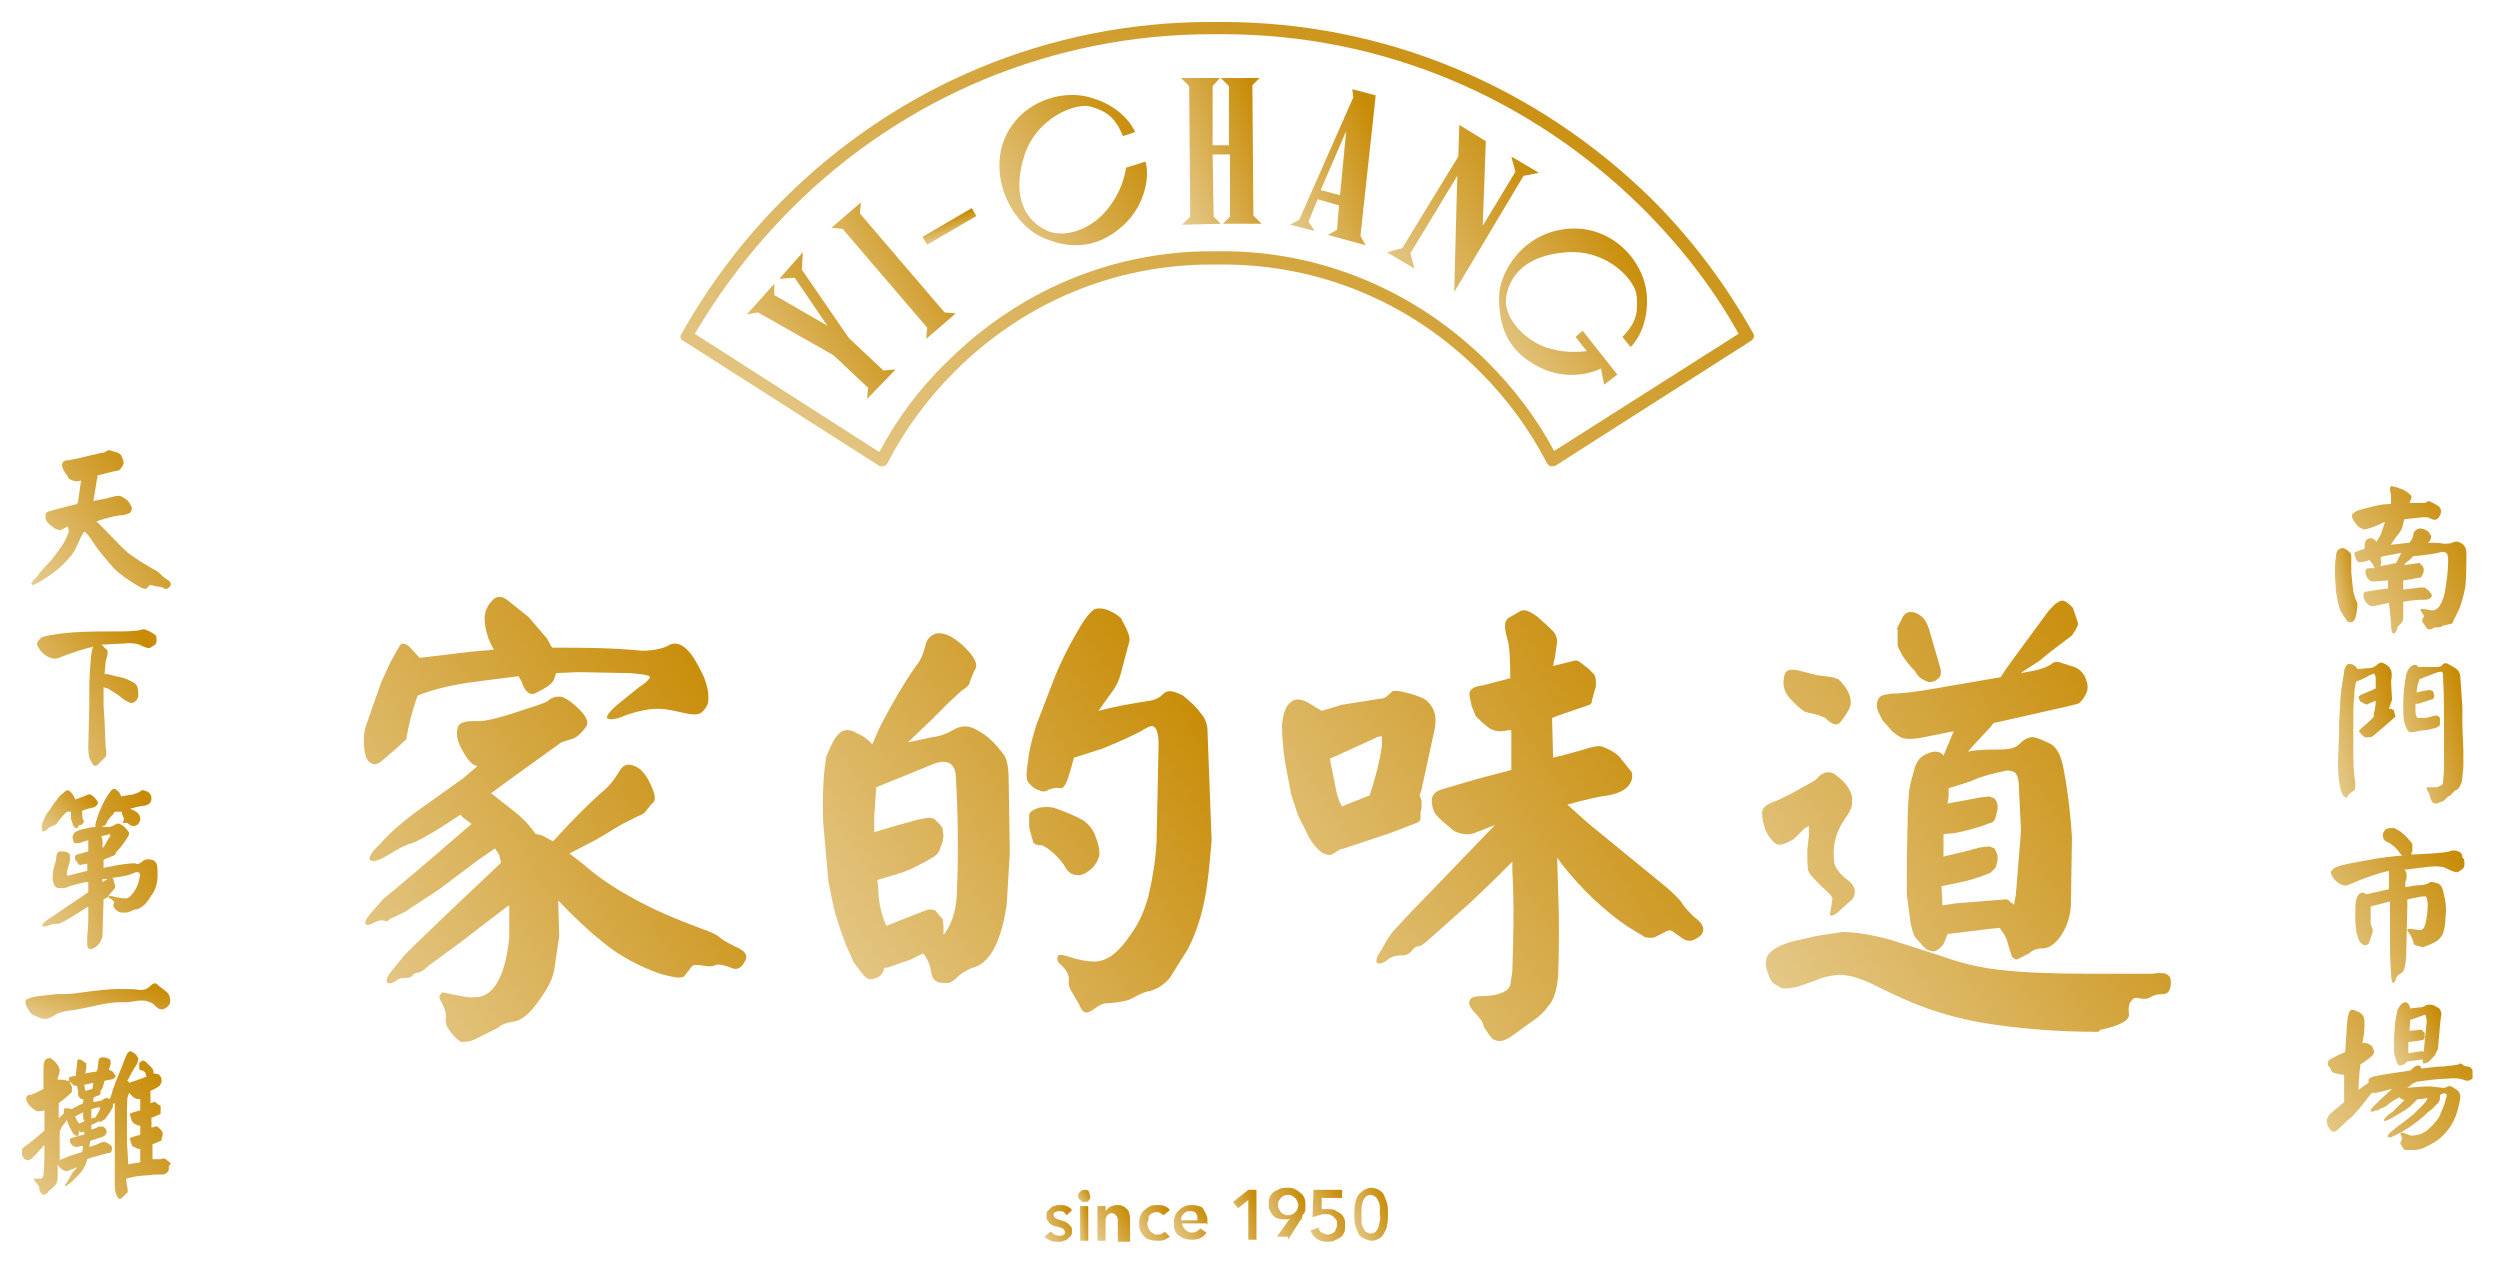 <svg width="455" height="230" viewBox="0 0 455 230" fill="none" xmlns="http://www.w3.org/2000/svg">
<g clip-path="url(#clip0_170_1377)" filter="url(#filter0_d_170_1377)">
<path d="M72.093 132.236L69.31 134.647C68.754 135.018 68.383 135.203 67.826 135.018C67.084 134.832 66.528 134.09 66.342 132.607C66.156 131.123 66.156 129.639 66.528 128.341L68.012 124.075L69.31 120.366L70.98 116.657L72.65 113.689C73.021 112.947 73.577 112.947 74.505 113.689L76.36 115.729L85.636 114.617L89.903 114.246C88.976 112.762 88.419 111.093 88.234 109.238C88.048 107.569 88.605 106.271 89.718 105.158C90.46 104.416 91.388 104.416 92.501 105.343L96.211 108.311L99.551 112.206L100.478 113.875C105.859 113.875 111.239 113.875 116.805 114.431C118.845 114.431 120.329 114.06 121.257 113.689C122.37 112.947 123.298 112.947 124.411 113.689C125.71 114.617 126.823 116.471 128.121 119.253C128.864 121.108 129.049 122.592 128.864 123.89C128.678 124.632 128.121 125.373 127.565 125.744C127.008 126.115 125.895 126.115 124.411 125.744C122.741 125.373 121.257 125.003 119.773 125.003C118.103 125.003 116.248 125.373 114.022 126.115C111.981 127.043 110.868 127.043 110.497 126.672C110.311 126.301 111.053 125.373 112.352 124.261L116.248 121.108C117.732 120.181 118.289 119.439 118.289 119.253C118.289 118.882 116.99 118.697 114.764 118.511L105.117 118.326L101.22 118.511L100.849 119.624C100.478 120.551 99.18 121.293 97.325 122.221C96.397 122.592 95.469 121.85 94.913 119.995L94.356 119.068L87.121 119.995C82.483 120.551 78.772 121.479 75.989 122.592C75.062 125.373 74.32 127.97 73.948 130.566C73.206 131.123 72.835 131.679 72.093 132.236ZM90.831 151.524L90.089 150.411L87.121 152.451L83.41 155.233L79.7 158.015L73.763 161.91L71.908 162.837L70.98 163.208C70.794 163.579 70.424 163.764 70.052 163.579C69.31 163.394 68.754 163.579 68.012 163.95C67.27 164.321 66.713 164.506 66.528 164.135C66.342 163.95 66.528 163.394 67.27 162.466L69.681 159.684L71.908 157.83L76.546 153.935L85.822 145.96L84.338 144.847L83.781 144.291L80.071 146.702C77.659 148.186 75.989 149.113 74.876 149.484C73.577 149.855 72.279 150.597 70.794 151.524C68.939 152.637 67.826 153.008 67.27 152.451C67.084 152.08 67.641 150.967 69.31 149.484C71.166 147.258 74.134 144.847 77.844 142.251L84.338 137.614L86.935 135.389H86.75C85.822 135.203 84.894 134.09 83.781 131.865C83.039 130.381 83.039 129.083 83.41 128.155C83.781 127.414 84.894 127.228 86.564 127.228C87.677 127.414 90.275 126.857 94.171 125.559C96.953 124.632 98.809 124.075 99.551 123.704C100.293 122.962 101.035 122.777 101.777 122.777C102.519 122.777 103.447 123.333 104.745 124.446C106.601 126.115 107.343 127.414 106.601 128.341C105.673 129.639 104.745 130.381 103.818 130.566L102.148 131.123L92.872 137.8L89.347 140.396L89.903 140.767L94.356 144.291C95.469 145.218 96.582 146.516 97.51 147.815C98.252 147.815 98.994 148.186 99.922 148.742L100.664 149.113C104.374 145.033 107.528 141.88 109.94 139.84C111.053 138.912 111.795 137.8 112.537 136.687C113.094 135.574 113.836 135.018 114.764 135.203C115.877 135.389 116.99 136.13 117.918 137.8C119.216 140.211 119.587 141.694 118.66 142.251L117.732 143.363C117.547 143.734 116.99 144.291 116.248 144.476L113.28 145.96L108.641 148.742L103.632 151.338L106.044 153.193C109.198 155.975 112.723 158.201 116.619 160.241C120.144 162.095 123.854 163.579 127.75 165.063C129.42 165.619 130.533 166.175 130.904 166.546C131.275 166.917 132.203 167.474 133.687 168.216C135.542 168.957 136.285 169.885 135.542 170.998C134.986 172.11 134.244 172.481 133.502 172.296C131.646 171.554 130.533 171.368 129.977 171.739C129.606 171.925 129.049 171.925 127.936 171.739C126.823 171.554 126.081 171.554 125.895 171.925L124.597 173.594C124.225 174.15 122.741 173.965 120.144 173.223C116.433 171.925 112.909 170.07 109.94 167.659C107.157 165.434 104.374 162.837 101.592 159.87L101.777 166.361L100.849 172.667C100.478 174.521 99.365 176.376 97.881 178.416C96.397 180.456 94.913 181.754 93.428 181.94C92.13 182.125 91.202 182.496 90.646 183.053L88.79 183.98L86.564 185.093C85.822 185.464 85.08 185.649 83.967 185.649C83.225 185.278 82.297 184.351 81.369 182.867C81.184 182.311 80.998 181.754 81.184 181.013C81.184 180.456 80.998 179.529 80.256 178.231C79.885 177.674 79.885 177.118 80.256 176.932C80.256 176.561 80.627 176.561 81.184 176.747C83.967 177.303 85.636 177.674 86.564 177.489C87.863 177.489 89.161 176.747 90.089 175.449C91.573 173.409 92.315 170.256 92.686 166.546V160.797L92.315 160.983L88.419 163.95L84.338 167.103L78.03 171.739C77.102 172.667 76.36 173.038 75.989 173.038C75.618 173.038 75.247 173.223 75.062 173.594C74.876 173.779 74.505 173.965 74.134 173.965C73.392 173.965 72.65 173.965 72.093 174.521C71.166 175.078 70.609 175.078 70.424 174.707C70.238 174.521 70.424 173.779 71.166 172.852L73.577 169.885L75.804 167.659L80.627 163.023L91.202 153.008L90.831 151.524Z" fill="url(#paint0_linear_170_1377)"/>
<path d="M152.982 129.268C153.724 128.712 154.837 128.712 155.95 129.454C157.249 130.01 158.176 130.752 158.733 131.494L160.217 128.155C162.629 123.519 164.855 119.81 166.711 117.213C167.638 116.1 168.009 114.988 168.38 113.689C168.566 112.391 169.308 111.649 170.421 111.278C171.905 111.093 173.389 111.835 175.059 113.318C177.471 115.544 178.213 117.028 177.285 118.14L176.543 119.995C176.543 120.551 175.987 121.108 175.059 121.664L172.833 123.704L169.493 127.043L165.226 131.123L169.493 130.196C171.163 130.01 172.462 129.454 173.389 128.897C174.874 127.97 176.358 127.97 177.842 128.897C179.697 129.825 181.181 131.308 182.666 133.348C183.408 134.276 183.593 136.13 183.593 138.727L183.779 151.338L183.222 160.612C182.295 166.917 180.439 170.812 177.656 171.925C176.358 172.296 175.059 173.038 174.317 173.779C173.389 174.707 172.647 175.078 171.72 174.892C170.421 174.892 169.679 174.336 169.493 173.038C169.308 171.554 168.751 170.441 168.009 169.514L165.783 170.627L161.516 172.11H160.959C160.774 173.223 160.032 173.965 158.919 174.15C158.362 174.336 157.805 174.15 157.249 173.594L155.394 171.183L153.909 167.845L153.167 165.805L152.425 163.579C152.054 162.652 151.498 160.241 150.755 156.346L149.828 145.774C149.642 141.138 149.828 137.058 150.384 133.719C151.312 131.494 151.869 130.196 152.982 129.268ZM161.33 164.506L165.041 163.023L167.453 162.095L168.937 161.539C169.493 161.539 169.864 161.539 170.236 161.724L170.978 162.652L171.534 163.208L171.72 164.506V166.175C173.018 164.506 173.946 162.281 174.132 158.942C174.503 150.597 174.317 143.363 173.946 137.243C173.946 136.316 173.575 135.574 173.204 135.203C172.462 134.461 171.163 134.461 169.493 135.203L159.475 139.283L159.104 144.662V147.444L163.557 146.145L166.896 145.218L168.751 144.847C169.493 144.847 169.864 144.847 170.236 145.218L170.978 145.96L171.534 146.702L171.72 148.186L171.534 149.298L171.163 150.226C170.978 151.153 170.421 151.524 170.05 151.895C167.453 153.378 165.412 154.491 163.371 155.048L159.661 156.16L159.846 157.644C159.846 160.055 160.403 162.466 161.33 164.506ZM219.214 159.87C218.472 163.579 217.359 166.546 216.06 168.957L212.906 173.965C211.793 175.263 210.68 176.005 209.196 176.376C208.082 176.561 207.155 177.118 206.413 177.489C205.671 178.045 204.186 178.416 201.404 178.602C200.661 178.602 200.105 178.972 199.548 179.343C198.806 179.9 198.25 180.271 197.693 180.271C197.137 180.271 196.765 179.714 196.394 178.787L195.096 176.561C194.725 176.005 194.354 175.263 194.539 174.336C194.539 173.409 194.168 172.667 193.241 171.739C192.498 171.183 192.313 170.627 192.498 170.07C192.498 169.699 193.241 169.699 194.354 170.07C196.58 170.812 198.064 170.998 199.177 170.998C200.29 170.998 201.218 170.627 202.146 170.07C203.444 169.143 204.743 167.659 205.856 165.99C207.34 163.95 208.268 161.724 209.01 159.128C209.752 155.975 210.309 152.637 210.494 149.113L210.865 131.494C210.865 130.01 210.68 128.897 210.123 128.341C209.752 127.97 209.196 128.155 208.268 128.712C206.413 129.825 203.815 130.937 200.661 132.236L195.467 133.905L194.725 136.501C194.168 138.541 193.612 139.469 193.055 139.469C192.313 139.283 191.571 139.469 191.014 139.654C190.458 140.025 189.901 140.211 189.159 139.84C188.417 139.654 187.675 139.098 187.118 138.356C186.747 137.985 186.747 136.501 187.118 134.461C187.304 132.421 187.86 130.381 188.602 127.97L191.385 120.737C192.684 117.213 194.354 113.875 196.209 110.722C197.137 109.053 198.064 107.754 198.992 107.013C199.548 106.642 200.476 106.642 201.589 107.013C202.888 107.569 203.63 108.125 204.001 108.496C205.114 110.536 205.856 112.02 205.485 112.947L204.001 118.511C203.63 119.995 203.073 120.922 202.702 121.479L199.919 125.373C202.702 124.632 205.671 124.075 209.381 123.519C210.309 123.333 211.051 122.962 211.607 122.406C212.35 121.479 213.463 121.664 215.318 122.592C216.617 123.704 217.73 124.632 218.472 125.744C219.399 126.672 219.77 127.97 219.77 129.083L220.513 148.927C220.142 153.564 219.77 157.273 219.214 159.87ZM188.046 149.298L187.675 148L187.304 146.516V144.476C187.304 143.734 188.046 143.363 189.159 142.993C190.272 142.807 191.2 142.807 192.313 143.178C194.354 143.92 196.023 144.662 197.322 145.404C198.25 146.145 198.992 147.073 199.363 148.186C199.919 149.484 200.105 150.597 200.105 151.524C199.919 152.451 199.363 153.564 198.435 154.306C197.508 155.048 196.765 155.419 195.838 155.233C194.91 155.233 194.168 154.491 193.612 153.378C192.498 151.895 191.2 150.597 189.716 149.855C188.788 149.855 188.231 149.669 188.046 149.298Z" fill="url(#paint1_linear_170_1377)"/>
<path d="M258.359 140.767L258.731 141.694V142.622C258.731 142.807 258.731 143.363 258.545 143.734V144.847C258.545 145.218 258.359 145.589 257.803 145.774L252.979 147.629L244.631 150.411L243.889 150.597L242.404 151.524C241.662 151.709 241.291 151.524 240.549 151.153C239.622 150.411 238.879 149.484 238.323 148.556L237.395 146.702L236.839 145.589L236.282 144.476L234.983 140.582L233.87 134.647C233.499 132.05 233.314 129.825 233.314 127.97C233.499 125.93 234.056 124.446 234.798 123.89C235.54 123.148 236.468 123.148 237.766 123.704L240.549 125.373L244.26 124.261L251.31 123.148C252.052 123.148 252.608 122.592 253.165 122.035C253.35 121.664 254.092 121.664 255.02 121.85C256.875 122.221 258.359 122.777 259.102 123.148C260.029 123.704 260.586 124.446 260.957 125.373C261.328 126.301 261.328 127.414 261.142 128.526L258.731 139.654L258.359 140.767ZM251.495 131.865V130.01C251.31 130.01 250.753 130.01 250.196 130.381L242.033 134.09L242.59 136.872L243.146 139.654C243.332 140.767 243.703 141.88 244.26 142.807L245.002 142.436L249.269 140.767C250.382 137.429 251.124 134.461 251.495 131.865ZM275.242 154.306V152.822L272.088 155.975L267.636 160.241L260.771 166.361C259.473 167.474 258.731 168.216 258.174 168.216C257.617 168.216 257.246 168.587 256.875 169.143C256.504 169.514 255.948 169.885 255.391 169.885C254.463 169.885 253.536 169.885 252.608 170.627C251.681 171.368 250.939 171.554 250.567 171.183C250.382 170.812 250.567 170.07 251.495 168.772C252.423 166.917 253.35 165.619 254.463 164.506L257.061 161.724L262.627 155.975L272.088 146.145L268.749 147.444C267.636 148 266.151 148 264.667 147.258L262.441 145.404L261.513 144.476C260.957 143.92 260.586 142.807 260.586 141.694C260.586 140.767 261.142 140.025 262.441 139.654L268.749 137.8L275.057 136.13V128.897H274.5C273.016 129.268 271.717 129.083 270.79 128.341L269.676 127.414L268.563 126.301L267.821 124.446L267.45 122.592C267.265 121.664 268.007 120.922 269.862 120.737L274.871 119.439C274.871 115.729 274.686 113.318 274.315 112.206C273.758 110.351 273.758 109.053 274.5 108.496L276.726 107.198C277.468 106.827 278.396 107.198 279.88 108.311L281.736 109.98L282.849 111.093C283.22 111.649 283.405 112.206 283.405 112.762L283.034 115.358L282.663 117.213L286.374 116.286C286.93 116.1 287.301 116.286 287.487 116.471L288.229 117.028L289.156 117.769L290.084 118.697C290.27 118.882 290.455 119.439 290.455 119.995V120.922L289.713 123.519C289.713 124.075 289.528 124.261 288.785 124.446L283.405 126.301L282.478 126.672L282.663 133.905L284.889 133.348L288.229 132.421C289.899 131.865 291.012 131.679 291.568 131.865C293.052 132.421 293.98 132.978 294.722 133.719L296.948 136.501C297.134 137.058 297.134 137.985 296.577 138.727C296.021 139.654 294.722 140.396 292.681 140.767C291.012 140.952 288.6 141.509 285.26 142.436L288.971 145.774L303.256 157.459C304.741 158.757 305.668 159.684 306.039 160.241C306.596 161.168 307.338 161.91 308.265 162.837C310.121 164.135 310.492 165.434 309.379 166.361C308.265 167.288 307.338 167.474 306.41 166.917L304.555 165.619C304.184 165.248 303.627 165.248 303.071 165.619L301.216 166.546C300.844 166.732 300.102 166.732 299.36 166.546L296.021 164.506C291.754 161.539 287.858 157.83 284.333 153.379L283.405 152.08L283.591 158.386C283.776 163.023 283.776 167.845 283.591 173.409C283.405 176.005 282.849 178.045 281.736 179.158C280.808 180.456 279.88 181.198 278.767 181.94L275.428 184.351C274.5 185.093 273.572 185.464 273.016 185.464C272.274 185.464 271.717 185.278 271.161 184.536L270.047 182.867C270.047 182.311 269.491 181.384 268.378 180.271C267.45 179.343 267.265 178.602 267.45 178.231C267.45 177.674 268.192 177.303 269.491 177.303C271.532 177.303 273.016 176.932 273.944 176.376C274.315 176.191 274.686 175.82 274.871 175.263L275.242 172.852C275.428 167.103 275.613 160.983 275.242 154.306Z" fill="url(#paint2_linear_170_1377)"/>
<path d="M326.076 140.396L329.415 138.541C330.157 138.17 330.714 137.8 331.085 137.243C332.013 136.501 332.94 136.316 333.868 136.872C335.166 137.8 336.094 138.727 336.651 139.84C337.022 140.581 337.207 141.323 337.022 141.88C337.207 142.436 336.836 143.549 335.909 144.847C334.981 146.145 334.239 147.629 333.868 149.484C333.682 150.597 333.682 151.895 333.868 153.193C334.053 153.935 334.795 155.048 336.28 156.16C337.207 156.902 337.578 157.644 337.578 158.201C337.578 159.128 337.207 159.684 336.465 160.241L334.61 161.91C334.053 162.466 333.497 162.652 333.311 162.652C333.126 162.652 332.94 162.466 333.126 161.91L333.497 159.684C333.497 159.128 332.755 158.386 331.456 157.273C330.157 155.975 329.23 155.048 329.044 154.306C328.859 152.266 328.859 150.226 329.23 148.185V146.331L328.488 146.702L326.447 148.742C324.777 149.669 323.664 150.04 323.107 149.484C322.18 148.742 321.623 147.815 321.252 146.887C320.881 145.774 320.696 144.847 320.696 143.92C320.696 142.993 321.623 142.251 323.478 141.694L326.076 140.396ZM330.528 166.361L335.352 165.619C337.764 165.619 340.918 166.175 344.257 167.103L352.977 169.885C356.502 171.183 360.212 172.11 363.737 172.481C368.19 173.038 373.941 173.223 380.62 173.223H387.299H391.751C393.978 172.852 395.091 173.223 395.091 174.707C395.091 176.376 394.534 176.932 393.607 176.932C392.679 176.932 391.937 177.118 391.38 177.489C390.824 177.86 390.082 177.86 389.339 177.674C388.597 177.489 388.226 177.674 387.855 178.231C387.484 178.602 387.299 179.529 387.484 180.642C387.484 181.754 385.815 182.682 382.29 183.424L381.919 183.795C374.498 183.795 367.819 183.238 361.882 182.311C358.171 181.754 354.461 180.827 350.75 179.529C347.597 178.416 344.443 176.932 341.103 175.263C338.877 174.15 336.651 173.409 334.61 173.409C333.126 173.594 331.827 173.779 330.714 174.336L327.56 175.449C326.261 175.82 325.148 176.005 324.221 175.82L322.922 175.078C322.18 174.521 321.809 173.409 321.438 172.11C321.252 170.998 321.438 170.256 321.994 169.514C322.922 168.587 324.035 168.03 325.705 167.474L330.528 166.361ZM333.497 119.253L334.61 119.624C336.094 121.108 336.836 122.406 336.836 123.89C336.836 124.632 336.28 125.744 334.981 127.414C334.424 128.155 333.497 127.97 332.198 126.672L330.899 126.115L328.488 125.559C327.374 124.817 326.261 123.704 325.334 122.592C324.592 121.479 324.406 120.18 324.777 118.882C324.963 117.955 325.705 117.769 327.003 117.955L330.714 118.882L333.497 119.253ZM362.253 128.341L359.47 131.308L358.171 132.792C360.027 132.421 361.882 132.421 363.552 132.421C365.407 132.421 366.706 132.236 367.448 131.494C368.375 130.566 369.303 130.01 370.23 130.196C371.158 130.381 372.271 130.937 373.384 131.494C374.498 132.236 375.24 133.905 375.611 136.13C376.538 141.138 376.909 145.404 377.095 148.371L376.909 160.241C376.909 162.652 376.167 164.692 375.054 166.361C374.127 167.659 373.199 168.401 372.086 168.587C370.602 168.587 369.859 168.957 369.303 169.514L367.077 170.627C366.706 170.627 366.52 170.441 366.149 170.07L365.407 167.659C365.221 166.732 364.665 165.805 363.923 164.877L362.067 165.063L354.461 165.99L353.719 167.845C353.162 168.586 352.606 168.957 352.049 169.143C351.307 169.143 350.75 168.957 350.194 168.401L348.524 166.546C348.153 165.805 347.782 164.692 347.597 163.023L347.04 158.757V152.451L347.226 143.734L347.411 140.396C347.597 138.541 348.153 137.058 348.524 135.574C348.895 134.647 349.452 133.719 350.379 133.348C351.122 132.977 351.678 132.792 352.235 132.792C352.791 132.792 353.348 132.977 353.719 133.534L355.574 129.083L350.008 130.196C348.153 130.566 346.669 130.566 345.927 130.196C344.999 129.639 344.257 129.083 343.886 128.526L342.587 127.043L341.845 125.559C341.474 124.632 341.474 123.704 342.031 122.962C342.216 122.592 342.958 122.406 344.443 122.221C346.483 122.221 349.081 121.85 352.235 121.293L364.108 119.253L365.221 117.584L366.149 116.286L368.19 113.504L372.828 107.198C373.941 105.9 374.869 105.158 375.611 105.343C376.167 105.529 376.724 106.085 377.28 106.642L378.208 109.424C378.208 109.98 377.837 110.536 377.095 111.649L373.199 114.617L371.158 116.286L368.004 118.326L367.819 118.511L368.746 118.326C371.158 117.955 372.642 117.399 373.384 116.842C373.755 116.471 374.312 116.286 375.24 116.657L376.909 117.213C378.023 117.399 378.95 118.14 379.507 119.253C380.063 120.551 380.063 121.479 379.692 122.221C379.136 123.333 378.579 123.89 378.208 124.075L375.982 124.632L362.81 127.599L362.253 128.341ZM345.185 110.536L346.112 108.682C346.483 107.754 347.04 107.383 347.782 107.383C348.339 107.383 348.895 107.569 349.637 108.125C350.379 108.682 350.936 109.795 351.307 111.278L352.977 117.028C353.162 117.584 353.348 118.326 353.162 118.882C353.162 119.253 352.606 119.624 352.049 119.995L351.122 120.18L350.194 119.81C349.452 119.439 348.895 118.882 348.524 118.14C346.669 116.286 345.741 114.617 345.37 113.504V110.536H345.185ZM367.819 147.258L367.448 139.469C367.448 137.8 367.077 136.687 366.52 136.501C366.149 136.316 365.592 136.13 364.85 136.316C362.253 136.872 360.212 137.429 358.728 138.17L354.646 139.469V140.952L354.461 142.251L357.429 141.694L360.398 141.138L362.067 140.952L362.995 141.323L363.366 141.88L363.552 142.436V143.363L363.366 144.105L363.181 144.847C362.995 145.404 362.624 145.774 362.253 145.774C359.841 146.702 357.615 147.258 355.76 147.629L353.719 147.815V151.524V151.895L357.615 150.967L360.398 150.226L362.067 150.04L362.995 150.411L363.366 151.153L363.552 151.709V152.637L363.366 153.378L363.181 153.935L362.253 154.862C360.027 155.79 357.986 156.346 356.131 156.717L353.348 157.273L353.533 160.797L355.76 160.426L365.036 159.684C365.221 159.684 365.407 159.684 365.592 159.87L365.963 160.241L366.52 160.612V160.797L366.891 158.757L367.819 147.258Z" fill="url(#paint3_linear_170_1377)"/>
<path d="M124.411 58.05L159.846 80.677C160.032 80.862 160.217 80.862 160.403 80.862C160.588 80.862 160.588 80.862 160.774 80.862C161.145 80.862 161.33 80.491 161.516 80.306C164.67 74.186 168.751 68.622 173.76 63.614C186.376 51.002 202.888 44.14 220.513 44.14H222.553C240.178 44.14 256.69 51.002 269.305 63.614C274.315 68.622 278.396 74.186 281.55 80.306C281.735 80.491 281.921 80.862 282.292 80.862C282.663 80.862 282.849 80.862 283.22 80.677L318.655 58.05C319.211 57.679 319.397 57.123 319.026 56.566C314.017 47.664 307.894 39.504 300.659 32.271C279.509 11.499 251.866 0 222.368 0H220.327C191.014 0 163.371 11.499 142.407 32.456C135.171 39.689 129.049 47.85 124.04 56.752C123.669 57.123 123.854 57.865 124.411 58.05ZM144.077 33.94C164.484 13.539 191.756 2.226 220.513 2.226H222.553C251.31 2.226 278.396 13.539 298.989 33.94C305.854 40.802 311.79 48.406 316.428 56.752L282.849 78.08C279.695 72.145 275.613 66.767 270.79 61.945C257.803 48.962 240.549 41.729 222.553 41.729H220.513C202.331 41.729 185.263 48.962 172.276 61.945C167.267 66.767 163.186 72.331 160.032 78.266L126.452 56.752C131.275 48.592 137.212 40.802 144.077 33.94Z" fill="url(#paint4_linear_170_1377)"/>
<path d="M176.865 33.871L167.894 39.11L168.736 40.551L177.707 35.312L176.865 33.871Z" fill="url(#paint5_linear_170_1377)"/>
<path d="M163 63.243L160.774 63.429L154.466 57.494L145.932 45.068L146.117 41.915L141.85 46.737L144.633 46.551L150.57 55.268L140.923 49.704V47.664L135.913 53.228L137.954 52.857L151.683 60.647L157.991 66.582L157.805 68.622L163 63.243Z" fill="url(#paint6_linear_170_1377)"/>
<path d="M168.751 55.639L168.566 57.679L173.946 53.043L171.905 52.857L156.507 34.867L156.692 32.827L151.312 37.464L153.353 37.649L168.751 55.639Z" fill="url(#paint7_linear_170_1377)"/>
<path d="M189.53 39.133C193.612 40.987 198.992 41.915 204.372 37.093C208.824 33.013 209.196 27.449 208.453 25.409L204.928 26.521C204.928 26.521 204.557 30.787 201.032 34.682C198.25 37.835 193.24 39.689 189.901 37.649C186.562 35.794 184.15 31.714 186.376 24.481C188.602 17.248 196.023 14.652 198.435 15.393C201.032 16.135 202.888 17.063 204.372 20.772L206.598 20.03C206.598 20.03 204.928 15.764 198.992 13.91C193.055 11.87 184.521 14.837 182.295 22.812C180.439 30.602 185.448 37.278 189.53 39.133Z" fill="url(#paint8_linear_170_1377)"/>
<path d="M215.132 36.907L222.182 36.722L220.884 35.424L220.698 24.11H223.852V35.424L222.553 36.722H229.603L228.119 35.238L227.933 11.499L229.232 10.2H222.182L223.666 11.684V22.441H220.698V11.684L221.997 10.2H214.947L216.431 11.684L216.616 35.424L215.132 36.907Z" fill="url(#paint9_linear_170_1377)"/>
<path d="M280.251 62.872C284.704 65.098 289.156 64.17 291.383 63.058L291.939 66.025L294.351 64.17L288.043 56.196L286.745 57.308L288.785 59.905C287.116 60.09 284.333 60.276 281.179 59.163C277.283 57.679 273.572 53.785 274.129 50.075C274.686 46.366 277.468 42.471 285.075 41.915C292.681 41.358 297.691 47.108 297.876 49.89C298.062 52.486 298.062 54.526 295.279 57.308L296.763 59.163C296.763 59.163 300.102 56.196 299.731 49.89C299.36 43.584 293.424 36.907 285.26 37.649C277.097 38.391 272.83 45.624 272.83 50.075C272.83 54.526 273.758 59.719 280.251 62.872Z" fill="url(#paint10_linear_170_1377)"/>
<path d="M238.137 36.351L239.807 32.271L243.703 33.383L243.332 37.835L241.662 38.762L248.527 40.617L247.599 38.947L250.382 13.353L246.115 12.241L246.3 13.724L236.468 35.98L234.798 36.907L239.25 38.02L238.137 36.351ZM245.002 19.845L243.889 31.529L240.364 30.602L245.002 19.845Z" fill="url(#paint11_linear_170_1377)"/>
<path d="M256.69 42.1L265.224 28.005L264.667 49.148L277.283 28.005L280.066 27.449L275.057 24.481L275.799 27.263L269.862 37.093L270.418 21.699L265.595 18.732L265.409 24.481L255.205 41.173L252.423 41.915L257.432 44.882L256.69 42.1Z" fill="url(#paint12_linear_170_1377)"/>
<path d="M192.127 216.621C192.313 216.436 192.498 216.436 192.869 216.436C193.24 216.436 193.426 216.436 193.611 216.621C193.797 216.807 193.983 216.992 194.168 217.178L195.096 216.251C194.91 215.88 194.539 215.694 194.168 215.509C193.797 215.323 193.24 215.323 192.869 215.323C192.498 215.323 192.313 215.323 191.942 215.509C191.571 215.509 191.385 215.694 191.2 215.88C191.014 216.065 190.829 216.251 190.643 216.436C190.458 216.621 190.458 216.992 190.458 217.363C190.458 217.734 190.458 217.92 190.643 218.105C190.829 218.291 190.829 218.476 191.014 218.662C191.2 218.847 191.385 218.847 191.571 219.033C191.756 219.033 191.942 219.218 192.313 219.218C192.869 219.403 193.055 219.403 193.426 219.589C193.611 219.774 193.797 219.96 193.797 220.145C193.797 220.331 193.797 220.331 193.797 220.516C193.797 220.702 193.611 220.702 193.611 220.702C193.426 220.702 193.426 220.887 193.24 220.887C193.055 220.887 193.055 220.887 192.869 220.887C192.498 220.887 192.313 220.887 191.942 220.702C191.756 220.516 191.385 220.331 191.2 220.145L190.087 221.073C190.458 221.444 190.829 221.629 191.2 221.814C191.571 222 192.127 222 192.684 222C193.055 222 193.426 222 193.611 221.814C193.983 221.814 194.168 221.629 194.354 221.444C194.539 221.258 194.725 221.073 194.91 220.887C195.096 220.702 195.096 220.331 195.096 219.96C195.096 219.589 195.096 219.403 194.91 219.218C194.725 219.033 194.539 218.847 194.354 218.662C194.168 218.476 193.983 218.476 193.797 218.291C193.612 218.291 193.24 218.105 193.055 218.105C192.684 217.92 192.313 217.92 192.127 217.734C191.942 217.549 191.756 217.549 191.756 217.178C191.756 216.807 191.756 216.621 192.127 216.621Z" fill="url(#paint13_linear_170_1377)"/>
<path d="M198.064 215.509H196.58V221.815H198.064V215.509Z" fill="url(#paint14_linear_170_1377)"/>
<path d="M198.064 212.727C197.879 212.541 197.693 212.541 197.322 212.541C196.951 212.541 196.765 212.727 196.58 212.912C196.394 213.098 196.209 213.283 196.209 213.654C196.209 213.84 196.209 214.211 196.58 214.396C196.765 214.581 196.951 214.767 197.322 214.767C197.693 214.767 197.879 214.767 198.064 214.581C198.25 214.396 198.435 214.211 198.435 213.84C198.25 213.098 198.25 212.912 198.064 212.727Z" fill="url(#paint15_linear_170_1377)"/>
<path d="M205.671 221.629V217.734C205.671 217.363 205.671 217.178 205.485 216.807C205.485 216.436 205.299 216.251 205.114 216.065C204.928 215.88 204.743 215.694 204.372 215.509C204.001 215.323 203.815 215.323 203.259 215.323C202.702 215.323 202.331 215.509 201.96 215.694C201.589 215.88 201.403 216.251 201.218 216.436V215.509H199.734V221.814H201.218V218.476C201.218 218.291 201.218 218.105 201.218 217.92C201.218 217.734 201.403 217.549 201.403 217.363C201.589 217.178 201.589 216.992 201.775 216.992C201.96 216.807 202.146 216.807 202.331 216.807C202.517 216.807 202.702 216.807 202.888 216.992C203.073 217.178 203.073 217.178 203.259 217.363C203.259 217.549 203.444 217.734 203.444 217.92C203.444 218.105 203.444 218.291 203.444 218.476V222H205.671V221.629Z" fill="url(#paint16_linear_170_1377)"/>
<path d="M209.196 217.178C209.381 216.992 209.567 216.807 209.752 216.807C209.938 216.621 210.309 216.621 210.494 216.621C210.68 216.621 211.051 216.621 211.236 216.807C211.422 216.992 211.607 216.992 211.793 217.178L212.906 216.251C212.721 215.88 212.349 215.694 211.978 215.509C211.607 215.323 211.051 215.323 210.68 215.323C210.309 215.323 209.752 215.323 209.381 215.509C209.01 215.694 208.639 215.88 208.268 216.251C207.897 216.621 207.711 216.807 207.526 217.363C207.34 217.734 207.34 218.291 207.34 218.662C207.34 219.218 207.34 219.589 207.526 219.96C207.711 220.331 207.897 220.702 208.268 221.073C208.639 221.444 209.01 221.629 209.381 221.629C209.752 221.814 210.309 221.814 210.68 221.814C211.236 221.814 211.607 221.814 211.978 221.629C212.349 221.444 212.721 221.258 212.906 221.073L211.978 220.145C211.793 220.331 211.607 220.516 211.422 220.516C211.236 220.702 210.865 220.702 210.68 220.702C210.309 220.702 210.123 220.702 209.938 220.516C209.752 220.331 209.567 220.331 209.381 220.145C209.196 219.96 209.196 219.774 209.01 219.589C209.01 219.403 208.825 219.033 208.825 218.847C208.825 218.662 208.825 218.291 209.01 218.105C209.01 217.549 209.01 217.363 209.196 217.178Z" fill="url(#paint17_linear_170_1377)"/>
<path d="M219.77 218.847V218.662C219.77 218.105 219.77 217.549 219.585 217.178C219.399 216.807 219.214 216.436 219.028 216.065C218.843 215.694 218.472 215.509 218.101 215.509C217.73 215.323 217.359 215.323 216.988 215.323C216.431 215.323 216.06 215.323 215.689 215.509C215.318 215.694 214.947 215.88 214.576 216.251C214.205 216.621 214.019 216.807 213.834 217.363C213.648 217.734 213.648 218.291 213.648 218.662C213.648 219.218 213.648 219.589 213.834 219.96C214.019 220.331 214.205 220.702 214.576 220.887C214.947 221.073 215.318 221.444 215.689 221.444C216.06 221.629 216.616 221.629 216.988 221.629C218.101 221.629 219.028 221.258 219.585 220.331L218.472 219.589C218.286 219.774 218.101 219.96 217.73 220.145C217.544 220.331 217.173 220.331 216.802 220.331C216.616 220.331 216.431 220.331 216.245 220.145C216.06 220.145 215.874 219.96 215.689 219.774C215.503 219.589 215.318 219.403 215.318 219.218C215.132 219.033 215.132 218.847 215.132 218.662H219.956C219.77 219.033 219.77 218.847 219.77 218.847ZM214.947 217.92C214.947 217.549 215.132 217.178 215.503 216.807C215.874 216.436 216.245 216.436 216.616 216.436C216.802 216.436 217.173 216.436 217.359 216.621C217.544 216.621 217.73 216.807 217.73 216.992C217.915 217.178 217.915 217.363 217.915 217.549C217.915 217.734 217.915 217.92 217.915 218.105H214.947V217.92Z" fill="url(#paint18_linear_170_1377)"/>
<path d="M228.675 221.629V212.541H227.191L224.408 214.767L225.336 215.88L227.191 214.396V221.629H228.675Z" fill="url(#paint19_linear_170_1377)"/>
<path d="M234.427 221.629L236.653 218.105C236.839 217.92 237.024 217.734 237.024 217.363C237.024 216.992 237.21 216.992 237.395 216.807C237.395 216.622 237.581 216.436 237.581 216.065C237.581 215.88 237.581 215.509 237.581 215.323C237.581 214.952 237.581 214.396 237.395 214.025C237.21 213.654 237.024 213.283 236.653 213.098C236.282 212.727 235.911 212.541 235.54 212.356C235.169 212.17 234.612 212.17 234.241 212.17C233.685 212.17 233.314 212.17 232.943 212.356C232.572 212.541 232.201 212.727 231.829 212.912C231.458 213.283 231.273 213.469 231.087 213.84C230.902 214.211 230.902 214.767 230.902 215.138C230.902 215.509 230.902 215.88 231.087 216.251C231.273 216.622 231.458 216.992 231.644 217.178C231.829 217.363 232.201 217.734 232.572 217.734C232.943 217.92 233.314 217.92 233.685 217.92C233.87 217.92 234.056 217.92 234.241 217.92C234.427 217.92 234.612 217.92 234.798 217.734L232.386 221.073H234.427V221.629ZM234.427 217.178C234.241 217.178 233.87 217.178 233.685 216.992C233.499 216.992 233.314 216.807 233.128 216.622C232.943 216.436 232.943 216.251 232.757 216.065C232.757 215.88 232.572 215.694 232.572 215.323C232.572 214.767 232.757 214.396 233.128 214.025C233.499 213.654 233.87 213.469 234.427 213.469C234.612 213.469 234.983 213.469 235.169 213.654C235.354 213.84 235.54 213.84 235.725 214.025C235.911 214.211 235.911 214.396 236.097 214.581C236.097 214.767 236.282 214.952 236.282 215.323C236.282 215.509 236.282 215.88 236.097 216.065C236.097 216.251 235.911 216.436 235.725 216.622C235.54 216.807 235.354 216.992 235.169 216.992C234.798 217.178 234.612 217.178 234.427 217.178Z" fill="url(#paint20_linear_170_1377)"/>
<path d="M242.961 220.145C242.775 220.331 242.59 220.331 242.404 220.516C242.219 220.516 242.033 220.702 241.662 220.702C241.291 220.702 240.92 220.516 240.549 220.331C240.178 220.145 239.992 219.774 239.992 219.404L238.508 219.96C238.694 220.516 239.065 221.073 239.621 221.444C240.178 221.815 240.735 222 241.477 222C241.848 222 242.404 222 242.775 221.815C243.146 221.629 243.517 221.444 243.889 221.258C244.26 221.073 244.445 220.702 244.631 220.331C244.816 219.96 244.816 219.404 244.816 219.033C244.816 218.476 244.816 218.105 244.631 217.734C244.445 217.363 244.26 216.993 243.889 216.807C243.517 216.622 243.332 216.436 242.961 216.251C242.59 216.065 242.219 216.065 241.662 216.065C241.477 216.065 241.291 216.065 241.106 216.065C240.92 216.065 240.735 216.065 240.549 216.065V214.025H244.26V212.541H239.065L238.879 217.549C239.065 217.549 239.25 217.363 239.436 217.363C239.621 217.363 239.807 217.178 239.992 217.178C240.178 217.178 240.364 217.178 240.549 216.993C240.735 216.993 240.92 216.993 241.106 216.993C241.291 216.993 241.662 216.993 241.848 216.993C242.033 216.993 242.219 217.178 242.59 217.363C242.775 217.549 242.961 217.734 243.146 217.92C243.332 218.105 243.332 218.476 243.332 218.847C243.332 219.033 243.332 219.404 243.146 219.589C243.146 219.774 242.961 219.96 242.961 220.145Z" fill="url(#paint21_linear_170_1377)"/>
<path d="M250.938 212.541C250.567 212.356 250.011 212.17 249.64 212.17C249.083 212.17 248.712 212.356 248.341 212.541C247.97 212.727 247.599 213.098 247.228 213.469C247.042 213.84 246.671 214.396 246.671 214.952C246.486 215.509 246.486 216.251 246.486 216.992C246.486 217.734 246.486 218.476 246.671 219.033C246.857 219.589 247.042 220.145 247.228 220.516C247.413 220.887 247.785 221.258 248.341 221.444C248.712 221.629 249.269 221.815 249.64 221.815C250.196 221.815 250.567 221.629 250.938 221.444C251.309 221.258 251.681 220.887 251.866 220.516C252.052 220.145 252.423 219.589 252.423 219.033C252.608 218.476 252.608 217.734 252.608 216.992C252.608 216.251 252.608 215.509 252.423 214.952C252.237 214.396 252.052 213.84 251.866 213.469C251.681 213.098 251.495 212.912 250.938 212.541ZM251.124 218.105C251.124 218.476 250.938 218.847 250.938 219.218C250.753 219.589 250.567 219.96 250.382 220.145C250.196 220.331 249.825 220.516 249.454 220.516C249.083 220.516 248.898 220.331 248.527 220.145C248.341 219.96 248.156 219.589 247.97 219.218C247.785 218.847 247.785 218.476 247.785 218.105C247.785 217.734 247.785 217.363 247.785 216.992C247.785 216.622 247.785 216.251 247.785 215.88C247.785 215.509 247.97 215.138 247.97 214.767C248.156 214.396 248.341 214.025 248.527 213.84C248.712 213.654 249.083 213.469 249.454 213.469C249.825 213.469 250.011 213.654 250.382 213.84C250.567 214.025 250.753 214.396 250.938 214.767C251.124 215.138 251.124 215.509 251.124 215.88C251.124 216.251 251.124 216.622 251.124 216.992C251.124 217.363 251.309 217.734 251.124 218.105Z" fill="url(#paint22_linear_170_1377)"/>
<path d="M434.978 84.757C434.978 84.942 434.978 85.499 435.164 86.055C435.164 86.426 435.164 86.982 435.164 87.724C434.051 87.724 432.938 87.91 432.196 88.095L429.969 88.652C429.042 88.837 428.485 89.208 428.114 89.579C427.929 89.95 428.114 90.506 428.856 91.434C429.227 91.99 429.784 92.175 430.155 92.361C430.526 92.361 431.268 92.175 432.196 91.805L433.865 91.063H434.051L433.309 93.288L432.752 94.216L432.567 94.586C432.01 94.03 431.639 93.845 431.082 94.03C430.526 94.216 430.34 94.772 430.34 95.514V95.885L429.227 96.256C428.856 96.441 428.671 96.441 428.485 96.626C428.485 96.812 428.485 96.998 428.671 97.368C428.856 97.925 429.042 98.296 429.227 98.296C429.413 98.296 429.598 98.296 429.969 98.296L431.268 97.925L431.825 98.667L432.196 99.409H431.268C430.711 99.409 430.526 99.594 430.526 99.965V100.336L430.711 100.892L430.897 101.263L431.268 101.634C431.453 101.82 431.825 101.82 432.196 101.82L434.607 101.634V103.118L432.938 103.303L430.711 103.674C430.34 103.674 430.155 103.86 430.155 104.231C430.155 104.601 430.155 104.972 430.34 105.158L430.526 105.529L431.082 106.085C431.453 106.271 431.825 106.456 432.196 106.271L434.793 105.714L435.164 109.238C435.164 110.722 435.349 111.464 435.721 111.278C435.906 111.278 436.092 110.907 436.277 110.536C436.277 110.165 436.463 109.98 436.648 109.794L437.205 109.238C437.205 109.053 437.39 108.867 437.39 108.496V106.827V105.529C439.245 105.158 440.544 105.158 441.286 105.158C441.843 105.158 442.214 104.972 442.399 104.787C442.585 104.601 442.585 104.416 442.585 104.231L442.028 103.489L441.286 102.932C441.101 102.932 440.73 102.932 440.359 102.932L439.06 103.118L437.39 103.303V102.005V101.634H437.576L440.544 101.078C440.73 101.078 440.73 101.078 440.73 100.892L440.915 100.521L441.101 100.15V99.779C441.101 99.594 441.101 99.594 441.101 99.409L440.915 99.038L440.73 98.852L440.544 98.667C440.544 98.481 440.359 98.481 440.173 98.481L437.576 98.852C437.761 98.481 437.947 98.296 438.318 98.11L439.06 97.368L439.245 97.183H439.802C441.472 96.998 443.141 96.812 444.44 96.441C444.626 96.441 444.997 96.441 445.182 96.626C445.368 96.626 445.553 97.183 445.553 97.739C445.553 98.667 445.553 100.15 445.182 102.376C444.997 104.045 444.626 105.343 443.884 106.456C443.698 106.642 443.513 106.827 443.141 107.013C442.77 107.198 442.214 107.013 441.101 106.827C440.73 106.827 440.544 106.827 440.544 106.827C440.544 107.013 440.544 107.198 440.73 107.383C441.101 107.94 441.286 108.125 441.101 108.311C440.915 108.496 440.73 108.867 440.915 109.238C441.472 109.98 441.657 110.536 442.028 110.536C442.214 110.536 442.585 110.536 442.77 110.351C443.141 110.165 443.327 110.165 443.698 110.165C443.884 110.165 444.255 110.165 444.44 109.98C444.626 109.794 445.182 109.794 445.739 109.609C446.11 109.609 446.481 109.424 446.481 109.053L447.223 107.569C447.965 106.085 448.336 104.601 448.707 102.747C448.893 100.336 448.893 98.296 448.893 96.812C448.893 96.07 448.707 95.514 448.336 95.143C448.151 94.957 447.78 94.772 447.409 94.586C446.852 94.586 446.481 94.586 446.295 94.772C445.924 94.957 445.368 94.957 444.811 94.957C443.884 94.772 442.77 94.772 441.843 94.772C442.214 94.586 442.399 94.216 442.399 94.03C442.585 93.659 442.399 93.474 442.214 93.103C442.028 92.732 441.657 92.546 441.286 92.361L440.544 92.175C440.173 92.175 439.802 92.361 439.617 92.546C439.431 92.732 439.245 92.917 439.245 93.103C439.245 93.474 439.06 94.216 438.503 94.772L435.164 95.143L435.349 94.772L436.277 93.474C436.648 93.103 437.019 92.546 437.205 91.99L437.576 90.506L439.245 90.321L441.101 90.135C441.657 90.135 442.028 90.135 442.214 90.321C442.956 90.692 443.327 90.692 443.698 90.321C444.069 89.95 444.255 89.579 444.255 89.022C444.255 88.466 443.884 88.095 443.141 87.724L442.399 87.353C442.214 87.168 441.843 87.168 441.657 87.353C441.472 87.539 441.286 87.539 441.101 87.539H439.06H438.503C438.874 86.797 439.06 86.426 438.689 86.055C438.318 85.684 437.761 85.313 437.39 85.128C436.463 84.757 435.906 84.571 435.535 84.571C435.349 84.386 435.164 84.386 434.978 84.757ZM437.019 96.626L436.277 98.11L436.092 98.481L434.236 98.852L433.123 99.038L433.309 98.852C433.309 98.667 433.494 98.296 433.309 97.925V97.368L434.051 97.183L437.019 96.626Z" fill="url(#paint23_linear_170_1377)"/>
<path d="M425.146 97.368C424.96 98.296 424.96 99.409 424.96 100.707L425.146 103.674L425.517 105.714L425.888 107.013L426.444 107.94C426.63 108.311 427.001 108.682 427.186 109.053C427.372 109.238 427.557 109.238 427.928 109.238C428.485 109.053 428.671 108.682 428.856 107.754L429.042 106.456C429.042 106.271 429.042 106.085 429.042 105.714C428.671 105.158 428.485 104.416 428.3 103.674L428.114 102.005L427.928 100.15V97.554C427.928 97.183 427.928 96.812 427.743 96.627C427.557 96.441 427.186 96.07 426.815 95.885C426.444 95.699 426.073 95.699 425.888 95.885C425.331 96.07 425.146 96.627 425.146 97.368Z" fill="url(#paint24_linear_170_1377)"/>
<path d="M435.164 119.995C435.349 119.068 435.349 118.511 435.164 117.955C434.793 117.213 434.236 116.842 433.68 116.657C433.494 116.471 432.938 116.657 432.567 117.028C432.195 117.398 431.639 117.584 431.268 117.584L429.042 117.769C428.856 117.398 428.671 117.213 428.299 117.028C428.114 116.842 427.743 116.842 427.557 116.842C427.372 116.842 427.001 117.028 427.001 117.213C426.815 117.398 426.63 117.769 426.63 118.326C426.259 120.551 425.888 122.591 425.888 124.817C425.702 126.672 425.702 128.341 425.702 130.01L425.517 134.461C425.517 135.759 425.517 137.429 425.888 139.283C426.073 140.025 426.259 140.581 426.444 140.767C426.63 140.952 426.815 141.138 427.001 141.138C427.186 141.138 427.372 140.952 427.372 140.767C427.372 140.581 427.928 140.211 428.485 139.84C428.671 139.654 428.671 139.283 428.671 138.541C428.299 136.316 428.299 134.276 428.299 132.236V127.414C428.299 125.744 428.299 124.075 428.485 122.591C428.485 121.479 428.671 120.551 428.856 119.995C429.598 119.809 430.34 119.439 431.268 118.882C431.824 118.697 432.01 118.511 432.195 118.697C432.195 118.697 432.381 119.068 432.381 119.624V121.293L430.711 122.035L429.784 122.406C429.413 122.591 429.227 122.777 429.227 122.962L429.413 123.333L429.598 123.704L429.969 123.89L430.34 124.075C430.526 124.261 430.897 124.261 431.082 124.075L432.381 123.519C432.381 124.446 432.195 125.188 432.01 126.115V126.486L431.268 127.228L429.784 128.526C429.413 128.897 429.227 129.083 429.413 129.268L429.784 129.639L430.155 130.01L430.526 130.195H430.897C431.268 130.195 431.453 130.195 431.824 130.01L434.422 127.784L435.906 126.486C435.906 126.486 436.091 126.301 435.906 126.115L435.72 125.559V125.373C435.72 125.188 435.535 125.188 435.535 125.188L435.164 125.002H434.978H434.793L435.349 123.333L435.164 119.995Z" fill="url(#paint25_linear_170_1377)"/>
<path d="M447.78 119.253C447.78 118.511 447.409 117.955 446.852 117.584L445.553 116.842C445.182 116.657 444.997 116.657 444.626 116.842C444.44 117.213 444.069 117.398 443.513 117.398H440.173C439.988 117.213 439.802 117.028 439.617 117.028C439.245 117.028 439.06 117.028 438.689 117.398C438.318 117.769 438.132 118.14 437.947 118.697C437.576 120.737 437.39 122.406 437.39 124.261C437.39 125.93 437.39 127.228 437.761 127.97C437.947 128.712 438.318 129.083 438.503 129.268C438.874 129.268 439.431 129.268 439.988 129.083C440.173 129.083 440.73 128.897 441.286 128.897C441.657 128.897 442.399 128.712 443.141 128.526C443.698 128.341 443.884 128.155 444.069 127.97C444.069 127.784 444.069 127.414 444.069 126.857C444.069 126.486 443.884 126.486 443.698 126.301C443.327 126.115 442.956 126.301 442.214 126.486C441.843 126.672 441.286 126.672 440.544 126.672H439.988C439.802 126.486 439.617 126.115 439.617 125.559V124.075C439.802 124.075 439.988 124.075 440.173 124.075L442.399 123.333C442.77 123.333 442.956 123.148 442.956 122.962C442.956 122.962 443.142 122.591 442.956 122.406C442.956 122.035 442.77 121.664 442.585 121.664C442.399 121.664 442.028 121.479 441.657 121.664L440.544 121.85L439.802 122.035L439.988 120.737L440.359 119.624C441.657 119.068 442.77 118.697 443.698 118.326C444.069 118.326 444.255 118.14 444.44 118.326C444.626 118.326 444.626 118.697 444.626 119.253C444.811 122.035 444.811 125.373 444.811 129.268V135.388C444.811 136.872 444.626 137.985 444.626 138.356C444.626 138.727 444.44 138.912 444.255 138.912C444.069 139.098 443.884 139.098 443.513 139.283H442.028C441.843 139.283 441.657 139.283 441.657 139.283C441.657 139.469 441.657 139.654 441.843 140.025C442.028 140.211 442.214 140.581 442.214 140.952L442.585 141.88C442.77 142.065 442.956 142.251 443.141 142.251C443.513 142.251 443.698 142.251 443.884 142.065L444.44 141.88C444.626 141.88 444.811 141.694 444.997 141.509L445.553 140.952C445.739 140.952 446.11 140.767 446.295 140.396C446.481 140.211 446.666 140.025 446.852 139.84C447.037 139.84 447.409 139.654 447.594 139.283L447.965 138.541C448.151 138.17 448.151 137.058 448.336 135.574V132.607L448.151 128.155V124.632L447.78 119.253Z" fill="url(#paint26_linear_170_1377)"/>
<path d="M446.852 150.782C446.481 150.782 446.11 150.782 445.739 150.967C445.368 151.153 444.255 151.153 442.585 151.338L438.874 151.524V151.338L439.06 150.782C439.06 150.597 439.06 150.226 439.06 149.855C439.06 149.484 438.874 149.298 438.503 148.927C437.947 148.186 437.39 147.815 437.019 147.444L436.092 146.887C435.906 146.702 435.535 146.702 435.164 146.702C434.793 146.702 434.422 146.887 434.236 146.887C433.865 147.258 433.68 147.629 433.68 148C433.68 148.556 433.865 148.927 434.236 149.113L434.978 149.484L435.906 150.226L436.277 150.597L436.834 151.338L437.205 151.709C435.164 151.895 433.309 152.08 431.453 152.451C428.3 153.008 426.259 153.378 425.331 153.749C424.775 153.935 424.404 154.306 424.218 154.677C424.218 155.048 424.404 155.604 424.96 156.16C425.888 157.088 426.815 157.459 427.743 156.902C430.711 155.604 433.123 154.862 434.793 154.491V155.419V157.83L430.711 158.757L430.34 158.571C429.969 158.386 429.784 158.386 429.598 158.571C429.227 158.757 429.042 159.128 428.856 159.684C428.671 160.241 428.671 161.168 428.671 161.91V163.95L428.856 165.434V165.805L429.042 166.175L429.227 166.917C429.413 167.288 429.598 167.659 429.969 167.845C430.155 168.03 430.34 168.03 430.526 168.03C431.082 168.03 431.268 167.474 431.453 166.732L431.825 165.619V165.063C431.639 164.692 431.453 164.321 431.453 163.764V162.837V160.982L434.978 160.055V166.546C434.978 168.587 434.978 170.627 435.164 173.038C435.164 174.15 435.349 174.892 435.535 174.892C435.721 174.892 435.906 174.707 436.092 174.15C436.092 173.779 436.463 173.409 436.834 173.223C437.205 173.038 437.576 172.667 437.576 172.296C437.761 171.739 437.947 170.627 437.947 169.143L438.132 161.168V159.684L439.988 159.313C440.73 159.128 441.286 159.128 441.472 159.128C441.657 159.313 441.843 159.87 441.843 160.797C441.843 161.91 441.657 163.023 441.472 163.95C441.286 164.692 441.101 165.063 440.73 165.248H440.173L438.689 165.063C438.318 165.063 438.132 165.063 438.132 165.248C438.132 165.248 438.132 165.434 438.318 165.619C438.874 166.361 439.06 166.917 439.245 167.474C439.245 167.845 439.431 168.03 439.617 168.03L440.915 168.401C442.585 167.845 443.698 167.288 444.069 166.732C444.626 166.175 444.811 165.434 444.997 164.321L445.182 161.724C445.182 160.612 444.997 159.499 444.811 158.942C444.626 157.644 444.255 156.902 443.513 156.717C442.77 156.531 442.399 156.346 442.028 156.717C441.657 156.902 441.101 157.088 440.73 157.088C439.802 157.088 438.874 157.273 437.761 157.459C437.761 156.902 437.761 156.346 437.947 155.975C438.132 155.233 437.947 154.677 437.761 154.491L437.576 154.306C439.06 154.12 440.544 153.935 442.028 153.749C443.698 153.564 444.811 153.749 445.368 154.12C446.481 154.677 447.223 154.862 447.409 154.677L447.965 154.306C448.336 154.12 448.522 153.749 448.522 153.378C448.522 152.637 448.522 152.266 448.151 152.08C448.151 151.153 447.594 150.967 446.852 150.782Z" fill="url(#paint27_linear_170_1377)"/>
<path d="M442.956 178.972C442.399 178.787 441.843 178.787 441.472 178.972C441.286 179.158 440.915 179.343 440.359 179.343L438.689 179.529C438.503 178.787 438.132 178.416 437.761 178.416C437.39 178.416 437.205 178.601 436.834 178.972C436.648 179.343 436.277 179.714 436.277 180.085L435.906 182.125L435.72 184.722V187.318C435.72 187.875 435.906 188.431 436.092 188.987C436.277 189.544 436.463 189.915 436.834 189.915C437.205 189.915 437.576 189.729 437.947 189.358L438.132 189.173L439.802 188.987L440.915 188.802C440.915 189.173 440.915 189.544 441.101 189.544C441.286 189.544 441.472 189.544 441.843 189.358C442.214 189.173 442.585 188.617 443.141 188.06C443.327 187.689 443.512 187.318 443.698 186.947L443.884 184.907L444.069 182.682L444.255 181.013C444.44 180.456 444.255 180.085 444.069 179.714C444.069 179.529 443.512 179.343 442.956 178.972ZM441.472 183.794L441.101 187.504L440.915 187.318H440.73L438.318 187.689V185.649L439.802 185.464L440.915 185.278C441.101 185.278 441.101 185.278 441.101 185.093L441.286 184.907V184.536V183.98L441.101 183.794L440.73 183.424C440.73 183.424 440.544 183.238 440.544 183.424L438.503 183.609L438.689 181.569H438.874L440.915 180.827C441.286 180.642 441.472 180.642 441.472 180.827C441.472 181.013 441.657 181.383 441.657 181.94L441.472 183.794Z" fill="url(#paint28_linear_170_1377)"/>
<path d="M449.82 190.471C449.635 190.286 449.449 190.1 449.078 190.1C448.707 190.1 448.336 189.915 448.151 189.729C447.965 189.544 447.78 189.544 447.78 189.544L447.409 189.729C446.852 189.915 445.924 189.915 444.626 190.1C443.513 190.1 442.214 190.286 440.73 190.471C440.544 190.1 440.359 189.915 440.173 189.915C439.988 189.915 439.617 189.915 439.06 190.471L438.689 190.842L433.68 191.584L431.825 191.955C431.453 192.14 431.082 192.326 431.082 192.511C431.082 192.697 431.082 192.882 431.082 193.068L430.526 193.439L429.227 194.366L429.413 191.399L429.598 189.729C430.711 188.988 431.453 188.431 431.825 188.06C432.01 187.689 432.196 187.504 432.01 187.133C431.825 186.762 431.825 186.391 431.453 186.206C431.082 186.02 430.897 185.835 430.526 185.835H429.969C430.155 184.722 430.34 183.795 430.34 182.496C430.34 181.94 430.34 181.383 430.155 181.013C429.969 180.642 429.598 180.271 429.042 180.085C428.3 179.714 427.929 179.714 427.743 179.9C427.557 180.085 427.372 180.642 427.186 181.94L426.815 187.504L425.888 187.875L425.146 188.246L424.033 188.802C423.847 188.802 423.847 188.987 423.661 189.358C423.661 189.729 423.661 189.915 423.847 190.1C424.033 190.286 424.218 190.471 424.218 190.657C424.218 190.842 424.404 191.028 424.589 191.213L425.331 191.399L426.259 191.584H426.63V196.035V196.592L424.404 198.446C423.847 198.817 423.661 199.373 423.476 199.744C423.476 200.115 423.476 200.672 423.847 201.228C424.218 201.784 424.404 201.97 424.775 201.97C425.146 201.97 425.517 201.599 426.259 200.857L427.001 200.115L428.114 199.188L429.598 197.519L431.639 194.922H431.825C432.01 194.922 432.381 194.922 433.123 194.737L435.349 194.18L434.978 194.551L433.309 196.035L432.567 196.777L431.639 197.704C431.453 198.075 431.453 198.261 431.453 198.261C431.453 198.446 431.639 198.261 432.01 198.261C432.196 198.075 432.567 198.075 432.752 198.075C432.752 198.075 432.938 198.075 433.123 197.89C433.123 197.704 433.309 197.704 433.494 197.704L434.236 197.333C435.164 196.592 435.906 196.035 436.463 195.85L436.648 195.664L436.834 195.85C437.019 196.035 437.205 196.035 437.576 196.221L436.834 196.962L435.535 198.261L434.793 198.817C434.051 199.373 433.865 199.744 433.865 199.93C434.051 200.115 434.422 199.93 435.164 199.559L436.463 198.817L437.947 197.89L438.689 197.333L439.431 196.592L439.988 196.035H440.544L441.843 195.85L441.657 196.221C441.472 196.592 441.101 196.962 440.73 197.333L439.988 198.075L439.246 198.817L437.576 200.115L436.092 201.228L434.978 202.155C434.607 202.526 434.422 202.897 434.607 202.897C434.793 203.083 435.164 203.083 435.721 202.712L436.463 202.341L437.205 201.97L438.689 201.043L440.173 199.93L441.286 199.003L441.843 198.446L442.585 197.89L443.698 196.777C443.884 196.592 444.069 196.221 444.069 195.85V195.293L444.44 195.108C444.811 194.922 444.997 194.922 445.182 195.108C445.368 195.293 445.368 195.479 445.182 195.85C444.997 196.777 444.626 197.704 444.255 198.446C444.069 199.188 443.698 199.744 443.141 200.301C442.77 200.857 442.214 201.228 441.657 201.784C441.101 202.155 440.73 202.341 440.173 202.526L438.874 202.712L437.39 202.155C437.205 202.155 437.019 202.155 437.019 202.155C436.834 202.155 436.834 202.341 437.019 202.712C437.205 203.083 437.205 203.454 437.019 203.639C436.834 203.825 436.834 204.196 437.019 204.381C437.205 204.752 437.39 205.123 437.761 205.308H438.503H439.431C439.988 205.308 440.73 205.123 441.472 204.752C442.214 204.381 442.956 204.01 443.698 203.454C444.44 202.897 444.997 202.341 445.553 201.599C446.295 200.672 446.852 199.559 447.223 198.261C447.594 196.962 447.78 196.035 447.78 195.479C447.78 195.108 447.594 194.922 447.409 194.551L446.295 193.81C445.924 193.624 445.553 193.624 445.368 193.81C444.997 193.995 444.811 193.995 444.626 193.995L443.141 193.81C441.843 193.624 440.173 193.81 438.132 193.995L439.06 193.253L439.802 192.882C441.472 192.697 443.327 192.326 445.368 192.326C446.852 192.14 447.965 192.326 448.336 192.511C448.707 192.697 449.078 192.697 449.264 192.697L450.006 192.326C450.191 192.326 450.191 192.14 450.191 191.584C450.006 191.028 450.006 190.657 449.82 190.471Z" fill="url(#paint29_linear_170_1377)"/>
<path d="M6.603 102.191C7.16 102.005 8.273 101.263 9.572 100.336C10.87 99.409 11.798 98.481 12.726 97.368C13.468 96.627 14.024 95.328 14.766 93.659L15.323 92.732C15.879 93.103 16.436 93.845 16.992 94.772C18.106 96.441 19.404 97.925 20.703 99.409C22.002 100.707 23.486 101.634 24.97 102.561C25.898 103.118 26.454 103.303 26.64 103.118L27.196 102.561C27.196 102.376 27.567 102.561 27.938 102.561C28.309 102.747 28.68 102.747 28.68 102.747C28.866 102.747 29.237 102.747 29.979 103.118C30.35 103.303 30.536 103.118 30.907 102.747C31.278 102.376 31.092 101.82 30.35 101.449C29.794 101.078 29.423 100.707 29.237 100.521C29.052 100.336 28.68 99.965 27.938 99.594C26.269 98.667 24.785 97.739 23.3 96.627C22.002 95.514 20.703 94.03 19.404 92.732L17.549 90.877C19.775 90.135 21.445 89.764 22.373 89.764C23.115 89.579 23.857 89.394 23.857 89.023C24.042 88.652 24.042 88.281 23.857 88.095C23.671 87.724 23.486 87.353 23.115 86.983C22.744 86.797 22.373 86.426 21.816 86.241C21.631 86.241 21.074 86.241 20.517 86.426L19.033 86.797L16.992 87.168L17.364 84.942C17.549 84.015 17.549 83.459 17.735 82.902V82.531L20.703 81.79L21.631 81.604C21.816 81.604 22.002 81.233 22.373 80.677C22.558 80.306 22.558 79.935 22.187 79.193C22.002 78.637 21.631 78.451 21.074 78.266L20.332 78.08C19.961 77.895 19.59 77.895 19.404 78.08C19.219 78.266 18.848 78.451 18.291 78.451L14.395 79.379L12.54 79.749C11.798 79.749 11.612 79.935 11.427 80.12C11.241 80.491 11.241 80.862 11.427 81.233L11.798 81.975L12.354 82.717C12.354 83.088 12.726 83.273 13.282 83.459C13.653 83.644 14.024 83.644 14.766 83.459L14.581 84.572L14.21 87.353L14.024 87.724L11.798 88.281L9.015 89.023C8.458 89.208 8.273 89.394 8.273 89.95C8.273 90.506 8.458 90.877 8.644 91.063L9.015 91.434L9.943 92.175C10.685 92.546 11.241 92.546 11.612 92.175L12.354 91.805L12.54 92.732C12.169 93.845 11.612 94.957 10.87 95.885C10.128 96.998 9.386 97.925 8.829 98.481C7.902 99.409 7.345 100.15 7.16 100.336L6.789 100.892L6.047 101.634C5.861 102.005 5.676 102.191 5.676 102.191C5.861 102.561 6.047 102.561 6.603 102.191Z" fill="url(#paint30_linear_170_1377)"/>
<path d="M25.341 113.318C26.454 113.875 27.011 114.06 27.382 113.875L27.939 113.504C28.309 113.318 28.495 113.133 28.495 112.576C28.495 112.02 28.495 111.649 28.124 111.464C27.567 111.093 27.011 110.722 26.269 110.536C26.083 110.536 25.712 110.536 25.341 110.722C24.97 110.722 24.043 110.907 22.744 110.907C19.219 110.907 16.25 110.907 13.282 111.093C10.685 111.278 8.829 111.649 8.087 111.835C7.345 112.02 6.974 112.576 6.789 112.947C6.603 113.318 6.974 113.875 7.531 114.617C8.644 115.729 9.757 116.1 10.685 115.729C13.468 114.617 15.508 114.06 16.993 113.689L16.807 114.06L16.622 114.988L16.436 117.028L16.25 120.18V124.261L16.065 132.05C16.065 133.348 16.25 134.09 16.622 134.647C16.807 135.203 17.178 135.389 17.364 135.389C17.549 135.389 17.92 135.203 18.106 134.832L18.662 134.276L19.219 133.719C19.404 133.534 19.404 132.977 19.219 131.865L19.033 127.228L18.848 124.446V122.406V121.108L19.59 121.293L21.074 122.221L21.631 122.592L22.558 123.333C23.486 123.89 24.043 124.075 24.228 123.89L24.785 123.519C24.97 123.148 25.156 122.962 25.156 122.777V122.035C25.156 121.85 25.156 121.479 24.97 120.922C24.785 120.551 24.413 120.18 23.857 119.995C22.929 119.439 22.002 119.253 21.074 119.068L19.59 118.697H19.033L19.219 116.471L19.59 114.988C19.59 114.617 19.59 114.246 19.219 114.06L18.662 113.504L18.477 113.318C19.59 113.318 21.074 113.133 22.558 113.133C23.857 112.947 24.785 113.133 25.341 113.318Z" fill="url(#paint31_linear_170_1377)"/>
<path d="M16.065 143.178L16.807 142.993C17.178 142.993 17.363 142.807 17.735 142.436C17.92 142.065 17.735 141.694 17.178 141.138C16.807 140.767 16.436 140.582 16.436 140.582C16.25 140.582 15.879 140.582 15.694 140.767L14.21 141.323L13.653 141.509C13.653 141.138 13.282 140.582 12.725 140.025C12.354 139.654 11.983 139.84 11.427 140.396C10.87 140.767 10.499 141.323 9.943 142.065L8.273 144.476C8.087 145.033 7.902 145.404 7.716 145.775C7.531 146.516 7.531 147.073 7.716 147.258C7.902 147.444 8.273 147.258 8.644 146.887C9.015 146.516 9.572 146.331 9.943 146.145C10.128 146.145 10.314 145.96 10.499 145.589L11.612 144.291L12.169 143.734H12.725H12.911V145.033L13.282 146.145C13.467 146.516 13.653 146.702 13.839 146.702C14.024 146.702 14.21 146.702 14.21 146.516C14.21 146.331 14.395 146.145 14.581 146.145C14.766 146.145 14.952 146.145 15.137 145.775C15.323 145.589 15.323 145.404 15.137 145.218C14.952 144.847 14.952 144.476 14.952 143.92V143.549L16.065 143.178Z" fill="url(#paint32_linear_170_1377)"/>
<path d="M20.703 160.982C20.703 161.353 21.074 161.539 21.26 161.724C21.445 161.91 21.816 162.095 22.373 162.095C22.929 162.095 23.3 162.095 23.671 161.91C24.043 161.724 24.413 161.539 24.599 161.539C24.97 161.539 25.341 161.353 25.898 160.982C26.454 160.612 27.011 159.87 27.567 158.942C28.309 158.015 28.681 156.717 28.681 155.233C28.681 154.306 28.681 153.749 28.495 153.193C28.309 152.822 27.939 152.451 27.382 152.451C26.825 152.266 26.454 152.451 26.083 152.637C25.712 153.008 25.156 153.378 24.785 153.193C24.413 153.008 23.3 153.193 21.816 153.378L18.848 153.935V152.822V152.451L20.703 151.709C20.889 151.709 20.889 151.524 21.074 151.338V151.153C21.445 150.782 22.187 150.04 23.115 148.556C23.486 148 23.671 147.629 23.3 147.258C22.929 146.702 22.558 146.331 21.816 145.96C21.445 145.774 21.074 145.96 20.889 146.145C20.517 146.331 20.146 146.516 19.59 146.516C19.404 146.516 19.033 146.516 18.477 146.516L18.848 146.331C19.033 146.331 19.219 146.145 19.404 145.774C19.59 145.218 19.961 144.847 20.517 144.291L20.889 143.734H21.445H22.187V144.105L22.558 145.033V145.218L22.373 145.589V145.774H22.558H22.929H23.115L23.671 146.145C23.857 146.331 24.043 146.331 24.413 146.331C24.599 146.331 24.97 146.145 25.156 145.96C25.341 145.774 25.341 145.589 25.527 145.218C25.527 144.847 25.527 144.476 25.156 144.105C24.97 143.734 24.413 143.549 23.671 143.178L25.156 142.807L26.269 142.622C26.64 142.622 27.011 142.436 27.382 142.065L27.567 141.509C27.567 141.138 27.567 140.952 27.382 140.581C27.196 140.396 27.011 140.025 26.64 140.025C26.269 139.84 25.898 139.654 25.527 140.025C25.341 140.211 24.785 140.396 24.228 140.581L22.002 140.952V140.767C21.816 140.396 21.631 140.025 21.074 139.654C20.703 139.469 20.332 139.654 19.961 140.211C19.59 140.767 19.219 141.323 18.848 142.065C18.291 143.178 17.92 144.105 17.735 144.662L17.364 145.96V146.516C16.622 146.516 15.879 146.702 15.137 146.887C14.21 147.073 13.653 147.444 13.468 147.629C13.282 148 13.097 148.371 13.282 148.742C13.282 149.113 13.468 149.484 13.839 149.484C14.024 149.484 14.581 149.484 15.323 149.113L16.065 148.927V150.967L14.024 151.524C13.839 151.524 13.653 151.709 13.653 151.895V152.266V152.451L13.839 152.637L14.21 153.193C14.395 153.378 14.581 153.564 14.766 153.378L15.879 153.193V154.491L12.911 155.233C12.54 155.419 12.354 155.419 12.169 155.233C12.169 155.233 12.169 154.862 12.169 154.677L12.726 152.637C12.726 152.266 12.726 151.895 12.726 151.709C12.726 151.338 12.354 151.153 11.798 150.967C11.612 150.967 11.241 150.967 10.87 150.967C10.685 150.967 10.499 151.153 10.314 151.524L10.128 152.822C9.757 153.749 9.572 154.862 9.572 155.789C9.572 155.975 9.572 156.346 9.757 156.717C9.943 157.459 10.314 157.644 10.87 157.644H11.798C12.54 157.273 13.839 156.902 15.694 156.531H16.065V158.386L8.644 163.393C7.902 163.95 7.531 164.321 7.716 164.506C7.716 164.692 8.273 164.692 9.201 164.321C9.572 164.135 10.128 164.135 10.499 164.135C10.87 164.135 11.983 163.579 14.024 162.281L16.065 160.982V162.837C16.065 163.764 16.065 164.877 15.879 166.361V167.845C15.879 168.03 15.879 168.401 16.065 168.586C16.25 168.772 16.622 168.772 16.993 168.586C17.735 168.216 18.106 167.845 18.477 166.917C18.662 166.546 18.662 166.175 18.662 165.805L18.848 159.684L19.59 159.313C20.146 158.386 20.703 158.015 20.889 157.644C21.074 157.459 20.889 156.902 20.703 156.346C20.703 155.975 20.517 155.789 20.332 155.789L21.631 155.604C22.744 155.419 23.671 155.233 24.413 154.862C24.785 154.677 25.156 154.677 25.341 154.862C25.527 155.048 25.527 155.419 25.341 155.975C25.156 157.088 24.599 158.201 23.857 158.942C23.486 159.313 23.3 159.499 22.929 159.499C22.744 159.499 21.816 159.499 20.517 159.128C20.146 158.942 19.775 159.128 19.775 159.128C19.775 159.313 19.775 159.499 20.332 159.684C20.703 160.055 20.889 160.241 20.703 160.426C20.703 160.612 20.517 160.797 20.703 160.982ZM18.477 148.185L19.219 148L19.961 147.815C20.146 148 20.146 148.185 19.775 148.556L18.848 150.226H18.662V149.113L18.477 148.185ZM19.59 155.975L18.662 156.531V155.975H19.59Z" fill="url(#paint33_linear_170_1377)"/>
<path d="M5.676 180.456C6.047 180.827 6.789 181.012 7.531 181.383C8.273 181.569 9.015 181.383 10.128 180.642C10.685 180.271 11.612 180.085 12.726 179.9C13.468 179.9 14.952 179.529 16.807 179.158C19.219 178.601 20.703 178.416 21.631 178.416C22.744 178.416 23.671 178.416 24.413 178.231C25.341 178.045 26.269 178.045 26.825 178.231C27.382 178.416 27.753 178.601 27.939 178.787C28.681 179.529 29.052 179.714 29.423 179.714C29.979 179.714 30.35 179.343 30.721 178.972C30.907 178.787 31.092 178.231 30.907 177.674C30.907 177.303 30.721 176.932 30.35 176.561L28.495 175.078C28.309 174.892 27.939 174.892 27.567 175.263C26.825 176.005 26.269 176.19 25.527 176.19C24.413 176.005 23.486 176.005 22.929 176.005H21.074C20.332 176.005 17.92 176.19 14.024 176.747C12.726 176.932 11.612 176.932 10.314 176.932L6.974 177.303C5.861 177.489 5.119 177.674 4.933 177.86C4.562 178.045 4.562 178.416 4.748 178.972C5.119 179.714 5.49 180.271 5.676 180.456Z" fill="url(#paint34_linear_170_1377)"/>
<path d="M31.092 207.719L30.165 206.977C29.979 206.792 29.608 206.792 29.237 206.977H28.309H27.753V204.937V204.195H27.938L29.237 203.639C29.423 203.639 29.423 203.454 29.423 203.268L29.608 202.526V202.155L29.423 201.784L29.052 201.413L28.866 201.228L28.68 201.043C28.495 201.043 28.495 200.857 28.309 201.043L27.567 201.228V199.373H27.753L29.052 198.817C29.237 198.817 29.237 198.632 29.237 198.446V198.075V197.704V197.519C29.237 197.333 29.237 197.148 29.052 197.148L28.68 196.962L28.495 196.777L28.309 196.591C28.309 196.591 28.124 196.406 27.938 196.591L27.382 196.777V196.035V194.922V194.551L28.495 193.995L29.052 193.624L29.423 192.882C29.423 192.697 29.423 192.326 29.237 191.955C29.052 191.584 28.68 191.398 28.309 191.398H27.938V191.028C27.938 190.842 27.753 190.471 27.567 190.286C27.196 189.915 26.825 189.544 26.454 189.173L25.898 188.987H26.269C26.083 188.987 25.898 188.987 25.712 189.173C25.527 189.358 25.341 189.358 25.341 189.544V190.1V190.471C25.341 190.657 25.527 190.842 25.898 190.842C26.083 190.842 26.269 191.028 26.454 191.213L26.64 191.955L25.156 192.511L24.042 192.882L23.486 193.068L23.3 192.697H23.115L23.3 192.511L23.857 191.398L24.413 190.471L24.97 189.544C25.156 188.987 25.156 188.802 25.156 188.616C24.97 188.246 24.785 187.875 24.413 187.689C24.228 187.504 23.857 187.318 23.671 187.318C23.486 187.318 23.115 187.689 22.929 188.246L21.074 192.882L20.517 194.366L20.332 195.108L19.961 196.035L19.59 195.85C19.404 195.85 19.033 195.85 18.848 196.035C18.662 196.22 18.291 196.406 17.92 196.406L16.992 196.591V195.85L17.178 195.664L18.106 195.293L18.291 195.108V194.922V194.737V194.551L18.662 193.995L19.033 192.697L19.961 192.511C20.332 192.511 20.703 192.326 20.889 192.14C21.074 191.955 21.074 191.769 20.889 191.584L20.517 191.028L19.775 190.657L19.961 190.286L20.146 189.544C20.146 189.173 20.146 188.987 19.961 188.802C19.59 188.616 19.219 188.431 18.662 188.431C18.291 188.431 17.92 188.616 17.92 189.173L17.735 190.657L17.549 191.028L16.25 191.213L15.508 191.398L15.694 190.471C15.694 189.915 15.694 189.729 15.694 189.544L14.952 188.987C14.581 188.802 14.395 188.802 14.21 188.802C14.024 188.987 14.024 189.173 14.024 189.729L13.839 191.213V191.769L12.911 191.955C12.726 191.955 12.54 192.14 12.54 192.326C12.54 192.511 12.54 192.882 12.726 192.882L12.911 193.068L13.282 193.439C13.468 193.624 13.839 193.624 14.024 193.624L14.21 194.737V194.922V195.293L14.395 195.664L14.581 195.85L14.766 196.035H15.137V196.777L13.282 197.704L13.097 197.89L12.354 197.704C11.983 197.704 11.612 197.704 11.612 197.89C11.612 198.075 11.612 198.261 11.612 198.632C11.241 199.002 10.87 199.373 10.685 199.559V196.777C11.427 196.22 12.169 195.664 12.911 194.922C13.097 194.737 13.097 194.737 13.097 194.366V193.809L12.911 193.439L12.726 193.068C12.726 192.882 12.54 192.697 12.354 192.697L11.427 192.511H11.056H10.685H10.499V192.14C10.87 191.398 10.87 190.842 10.87 190.657C10.685 190.1 10.499 189.729 10.128 189.358C9.572 188.802 9.201 188.431 8.829 188.616C8.458 188.616 8.273 188.802 8.087 189.173C7.902 189.544 7.902 190.286 7.902 191.398V194.18C6.603 194.922 5.676 195.293 5.305 195.293C4.933 195.293 4.748 195.664 4.748 196.035C4.933 196.591 5.119 196.962 5.49 197.333C6.047 197.89 6.418 198.075 6.789 198.261C7.16 198.261 7.531 198.261 8.087 198.075V201.784C6.789 202.897 5.49 204.01 4.377 204.752C4.191 204.937 4.006 205.123 3.82 205.308C3.82 205.494 3.82 206.05 4.191 206.606C4.377 206.977 4.748 207.163 5.119 207.163C5.305 207.163 5.676 206.977 6.047 206.606L8.087 204.381C8.087 206.421 8.087 208.276 7.902 209.945L7.716 210.316C7.716 210.501 7.531 210.501 7.345 210.501C7.16 210.501 6.789 210.501 6.603 210.501C6.418 210.501 6.232 210.501 6.232 210.501C6.047 210.687 6.232 210.872 6.603 211.243C6.974 211.799 7.16 211.985 7.16 212.17V212.541C7.345 213.098 7.716 213.469 7.902 213.469C8.087 213.469 8.458 213.283 8.644 213.098C8.829 212.727 9.201 212.541 9.386 212.356C9.572 212.17 9.757 211.985 10.128 211.614C10.314 211.429 10.499 210.872 10.499 210.13V207.719C10.499 208.09 10.685 208.276 10.87 208.461L11.056 208.647L11.612 209.017C11.983 209.203 12.354 209.203 12.54 209.017L14.024 208.461L13.097 209.574L12.354 210.872L12.169 211.243L11.983 211.429C11.798 211.614 11.798 211.799 11.798 211.799C11.798 211.985 12.169 211.799 12.354 211.614C12.726 211.429 13.097 211.058 13.839 210.316C14.395 209.759 14.952 209.203 15.323 208.461C15.508 208.09 15.694 207.719 15.879 206.977L16.25 206.792L19.59 205.865C20.146 205.865 20.332 205.679 20.332 205.308C20.332 205.123 20.517 204.937 20.332 204.752C20.332 204.566 20.146 204.381 19.775 204.195C19.59 204.01 19.404 204.01 19.033 203.825C18.848 203.825 18.662 203.825 18.291 204.01L17.364 204.381L16.25 204.752L16.436 203.639L18.662 202.897L19.033 202.712L19.404 202.155C19.404 201.97 19.404 201.784 19.219 201.413C19.033 201.228 18.848 201.043 18.662 201.043H18.291C18.106 201.043 17.92 201.043 17.92 201.043C17.735 201.228 17.549 201.228 17.178 201.413L16.622 201.599V200.672H16.807L17.92 200.115L18.106 199.93V200.301L19.033 199.744C19.219 199.559 19.775 198.817 20.332 197.89C20.517 197.519 20.703 197.148 20.517 196.962L20.889 196.777V199.744V203.825V211.799C20.889 212.727 21.074 213.283 21.26 213.654C21.445 214.025 21.631 214.21 21.816 214.21C22.002 214.21 22.187 214.025 22.373 213.84L22.744 213.469L23.115 213.098C23.3 213.098 23.3 212.541 23.115 211.799L22.929 210.501H23.115C23.486 210.316 24.042 210.316 24.599 210.13C25.527 209.945 26.825 209.945 28.309 209.759H29.423C29.794 209.759 29.979 209.759 30.165 209.574C30.536 209.388 30.721 209.017 30.721 208.832V208.276L31.092 207.719ZM15.137 202.526L14.395 202.712L13.097 203.083L12.726 203.268C12.726 203.454 12.726 203.639 12.726 203.825L12.911 204.195L13.282 204.566L13.839 204.752C14.024 204.752 14.21 204.752 14.766 204.566H15.137L14.952 205.679L13.097 206.236L11.241 206.977C11.056 206.977 10.87 207.163 10.87 207.348V205.123V201.784L11.056 201.599C11.056 201.413 11.241 201.043 11.427 200.857L11.983 200.115L12.169 199.744V199.93L12.54 200.857L13.097 201.97C13.282 202.341 13.468 202.526 13.839 202.712H14.21C14.21 202.712 14.395 202.341 14.395 201.97V201.784L14.581 201.97C14.766 202.155 14.952 202.155 15.137 201.97H15.323V202.526H15.137ZM15.323 199.744V200.115L14.395 200.486L14.024 199.93L13.839 199.559L13.653 199.188L15.137 198.446V199.744H15.323ZM15.508 194.551V194.366L15.323 193.439L16.992 193.068L16.807 194.18L15.508 194.551ZM18.106 198.075L17.364 199.373L16.622 199.559V197.89L17.178 197.704L17.92 197.519C18.291 197.519 18.291 197.704 18.106 198.075ZM25.527 198.075L24.228 198.446C23.671 198.632 23.486 198.817 23.671 199.002L23.857 199.559L24.042 200.115L24.413 200.486L24.785 200.672C24.97 200.857 25.341 200.857 25.527 200.857V202.526L24.228 202.897C23.671 203.083 23.486 203.268 23.671 203.454L23.857 204.01L24.042 204.566L24.413 204.752L24.785 204.937C24.97 205.123 25.341 205.123 25.527 205.123V207.534L23.3 207.905V206.977L23.115 204.01V198.261C23.115 196.777 23.115 195.85 23.3 195.479L23.486 194.922L23.857 195.293L24.228 195.664C24.413 195.85 24.599 195.85 24.97 196.035H25.527V198.075Z" fill="url(#paint35_linear_170_1377)"/>
</g>
<defs>
<filter id="filter0_d_170_1377" x="0.006" y="0" width="454" height="230" filterUnits="userSpaceOnUse" color-interpolation-filters="sRGB">
<feFlood flood-opacity="0" result="BackgroundImageFix"/>
<feColorMatrix in="SourceAlpha" type="matrix" values="0 0 0 0 0 0 0 0 0 0 0 0 0 0 0 0 0 0 127 0" result="hardAlpha"/>
<feOffset dy="4"/>
<feGaussianBlur stdDeviation="2"/>
<feComposite in2="hardAlpha" operator="out"/>
<feColorMatrix type="matrix" values="0 0 0 0 0 0 0 0 0 0 0 0 0 0 0 0 0 0 0.5 0"/>
<feBlend mode="normal" in2="BackgroundImageFix" result="effect1_dropShadow_170_1377"/>
<feBlend mode="normal" in="SourceGraphic" in2="effect1_dropShadow_170_1377" result="shape"/>
</filter>
<linearGradient id="paint0_linear_170_1377" x1="-70.017" y1="433.208" x2="325.787" y2="206.19" gradientUnits="userSpaceOnUse">
<stop offset="0.006" stop-color="#F0CC7E"/>
<stop offset="0.177" stop-color="#F3DA8B"/>
<stop offset="0.185" stop-color="#F4DB8C"/>
<stop offset="0.41" stop-color="#F9F3E5"/>
<stop offset="0.73" stop-color="#C78A03"/>
<stop offset="0.891" stop-color="#E4B863"/>
<stop offset="0.949" stop-color="#EFCA84"/>
</linearGradient>
<linearGradient id="paint1_linear_170_1377" x1="11.275" y1="404.945" x2="389.765" y2="161.804" gradientUnits="userSpaceOnUse">
<stop offset="0.006" stop-color="#F0CC7E"/>
<stop offset="0.177" stop-color="#F3DA8B"/>
<stop offset="0.185" stop-color="#F4DB8C"/>
<stop offset="0.41" stop-color="#F9F3E5"/>
<stop offset="0.73" stop-color="#C78A03"/>
<stop offset="0.891" stop-color="#E4B863"/>
<stop offset="0.949" stop-color="#EFCA84"/>
</linearGradient>
<linearGradient id="paint2_linear_170_1377" x1="83.211" y1="425.013" x2="489.485" y2="159.689" gradientUnits="userSpaceOnUse">
<stop offset="0.006" stop-color="#F0CC7E"/>
<stop offset="0.177" stop-color="#F3DA8B"/>
<stop offset="0.185" stop-color="#F4DB8C"/>
<stop offset="0.41" stop-color="#F9F3E5"/>
<stop offset="0.73" stop-color="#C78A03"/>
<stop offset="0.891" stop-color="#E4B863"/>
<stop offset="0.949" stop-color="#EFCA84"/>
</linearGradient>
<linearGradient id="paint3_linear_170_1377" x1="175.086" y1="423.571" x2="576.491" y2="169.518" gradientUnits="userSpaceOnUse">
<stop offset="0.006" stop-color="#F0CC7E"/>
<stop offset="0.177" stop-color="#F3DA8B"/>
<stop offset="0.185" stop-color="#F4DB8C"/>
<stop offset="0.41" stop-color="#F9F3E5"/>
<stop offset="0.73" stop-color="#C78A03"/>
<stop offset="0.891" stop-color="#E4B863"/>
<stop offset="0.949" stop-color="#EFCA84"/>
</linearGradient>
<linearGradient id="paint4_linear_170_1377" x1="-258.544" y1="327.919" x2="151.319" y2="-333.245" gradientUnits="userSpaceOnUse">
<stop offset="0.006" stop-color="#F0CC7E"/>
<stop offset="0.177" stop-color="#F3DA8B"/>
<stop offset="0.185" stop-color="#F4DB8C"/>
<stop offset="0.41" stop-color="#F9F3E5"/>
<stop offset="0.73" stop-color="#C78A03"/>
<stop offset="0.891" stop-color="#E4B863"/>
<stop offset="0.949" stop-color="#EFCA84"/>
</linearGradient>
<linearGradient id="paint5_linear_170_1377" x1="153.751" y1="55.208" x2="148.456" y2="37.619" gradientUnits="userSpaceOnUse">
<stop offset="0.006" stop-color="#F0CC7E"/>
<stop offset="0.177" stop-color="#F3DA8B"/>
<stop offset="0.185" stop-color="#F4DB8C"/>
<stop offset="0.41" stop-color="#F9F3E5"/>
<stop offset="0.73" stop-color="#C78A03"/>
<stop offset="0.891" stop-color="#E4B863"/>
<stop offset="0.949" stop-color="#EFCA84"/>
</linearGradient>
<linearGradient id="paint6_linear_170_1377" x1="82.898" y1="150.218" x2="223.238" y2="55.187" gradientUnits="userSpaceOnUse">
<stop offset="0.006" stop-color="#F0CC7E"/>
<stop offset="0.177" stop-color="#F3DA8B"/>
<stop offset="0.185" stop-color="#F4DB8C"/>
<stop offset="0.41" stop-color="#F9F3E5"/>
<stop offset="0.73" stop-color="#C78A03"/>
<stop offset="0.891" stop-color="#E4B863"/>
<stop offset="0.949" stop-color="#EFCA84"/>
</linearGradient>
<linearGradient id="paint7_linear_170_1377" x1="107.012" y1="133.61" x2="231.884" y2="57.679" gradientUnits="userSpaceOnUse">
<stop offset="0.006" stop-color="#F0CC7E"/>
<stop offset="0.177" stop-color="#F3DA8B"/>
<stop offset="0.185" stop-color="#F4DB8C"/>
<stop offset="0.41" stop-color="#F9F3E5"/>
<stop offset="0.73" stop-color="#C78A03"/>
<stop offset="0.891" stop-color="#E4B863"/>
<stop offset="0.949" stop-color="#EFCA84"/>
</linearGradient>
<linearGradient id="paint8_linear_170_1377" x1="129.328" y1="124.19" x2="271.268" y2="31.12" gradientUnits="userSpaceOnUse">
<stop offset="0.006" stop-color="#F0CC7E"/>
<stop offset="0.177" stop-color="#F3DA8B"/>
<stop offset="0.185" stop-color="#F4DB8C"/>
<stop offset="0.41" stop-color="#F9F3E5"/>
<stop offset="0.73" stop-color="#C78A03"/>
<stop offset="0.891" stop-color="#E4B863"/>
<stop offset="0.949" stop-color="#EFCA84"/>
</linearGradient>
<linearGradient id="paint9_linear_170_1377" x1="186.261" y1="118.504" x2="283.908" y2="82.725" gradientUnits="userSpaceOnUse">
<stop offset="0.006" stop-color="#F0CC7E"/>
<stop offset="0.177" stop-color="#F3DA8B"/>
<stop offset="0.185" stop-color="#F4DB8C"/>
<stop offset="0.41" stop-color="#F9F3E5"/>
<stop offset="0.73" stop-color="#C78A03"/>
<stop offset="0.891" stop-color="#E4B863"/>
<stop offset="0.949" stop-color="#EFCA84"/>
</linearGradient>
<linearGradient id="paint10_linear_170_1377" x1="220.122" y1="152.895" x2="365.495" y2="60.965" gradientUnits="userSpaceOnUse">
<stop offset="0.006" stop-color="#F0CC7E"/>
<stop offset="0.177" stop-color="#F3DA8B"/>
<stop offset="0.185" stop-color="#F4DB8C"/>
<stop offset="0.41" stop-color="#F9F3E5"/>
<stop offset="0.73" stop-color="#C78A03"/>
<stop offset="0.891" stop-color="#E4B863"/>
<stop offset="0.949" stop-color="#EFCA84"/>
</linearGradient>
<linearGradient id="paint11_linear_170_1377" x1="204.296" y1="127.313" x2="308.106" y2="89.249" gradientUnits="userSpaceOnUse">
<stop offset="0.006" stop-color="#F0CC7E"/>
<stop offset="0.177" stop-color="#F3DA8B"/>
<stop offset="0.185" stop-color="#F4DB8C"/>
<stop offset="0.41" stop-color="#F9F3E5"/>
<stop offset="0.73" stop-color="#C78A03"/>
<stop offset="0.891" stop-color="#E4B863"/>
<stop offset="0.949" stop-color="#EFCA84"/>
</linearGradient>
<linearGradient id="paint12_linear_170_1377" x1="198.318" y1="142.078" x2="350.999" y2="49.432" gradientUnits="userSpaceOnUse">
<stop offset="0.006" stop-color="#F0CC7E"/>
<stop offset="0.177" stop-color="#F3DA8B"/>
<stop offset="0.185" stop-color="#F4DB8C"/>
<stop offset="0.41" stop-color="#F9F3E5"/>
<stop offset="0.73" stop-color="#C78A03"/>
<stop offset="0.891" stop-color="#E4B863"/>
<stop offset="0.949" stop-color="#EFCA84"/>
</linearGradient>
<linearGradient id="paint13_linear_170_1377" x1="180.282" y1="242.399" x2="210.543" y2="227.241" gradientUnits="userSpaceOnUse">
<stop offset="0.006" stop-color="#F0CC7E"/>
<stop offset="0.177" stop-color="#F3DA8B"/>
<stop offset="0.185" stop-color="#F4DB8C"/>
<stop offset="0.41" stop-color="#F9F3E5"/>
<stop offset="0.73" stop-color="#C78A03"/>
<stop offset="0.891" stop-color="#E4B863"/>
<stop offset="0.949" stop-color="#EFCA84"/>
</linearGradient>
<linearGradient id="paint14_linear_170_1377" x1="193.675" y1="241.08" x2="204.62" y2="239.36" gradientUnits="userSpaceOnUse">
<stop offset="0.006" stop-color="#F0CC7E"/>
<stop offset="0.177" stop-color="#F3DA8B"/>
<stop offset="0.185" stop-color="#F4DB8C"/>
<stop offset="0.41" stop-color="#F9F3E5"/>
<stop offset="0.73" stop-color="#C78A03"/>
<stop offset="0.891" stop-color="#E4B863"/>
<stop offset="0.949" stop-color="#EFCA84"/>
</linearGradient>
<linearGradient id="paint15_linear_170_1377" x1="191.851" y1="221.567" x2="203.486" y2="213.796" gradientUnits="userSpaceOnUse">
<stop offset="0.006" stop-color="#F0CC7E"/>
<stop offset="0.177" stop-color="#F3DA8B"/>
<stop offset="0.185" stop-color="#F4DB8C"/>
<stop offset="0.41" stop-color="#F9F3E5"/>
<stop offset="0.73" stop-color="#C78A03"/>
<stop offset="0.891" stop-color="#E4B863"/>
<stop offset="0.949" stop-color="#EFCA84"/>
</linearGradient>
<linearGradient id="paint16_linear_170_1377" x1="188.114" y1="242.399" x2="221.286" y2="222.706" gradientUnits="userSpaceOnUse">
<stop offset="0.006" stop-color="#F0CC7E"/>
<stop offset="0.177" stop-color="#F3DA8B"/>
<stop offset="0.185" stop-color="#F4DB8C"/>
<stop offset="0.41" stop-color="#F9F3E5"/>
<stop offset="0.73" stop-color="#C78A03"/>
<stop offset="0.891" stop-color="#E4B863"/>
<stop offset="0.949" stop-color="#EFCA84"/>
</linearGradient>
<linearGradient id="paint17_linear_170_1377" x1="196.447" y1="241.647" x2="228.125" y2="223.512" gradientUnits="userSpaceOnUse">
<stop offset="0.006" stop-color="#F0CC7E"/>
<stop offset="0.177" stop-color="#F3DA8B"/>
<stop offset="0.185" stop-color="#F4DB8C"/>
<stop offset="0.41" stop-color="#F9F3E5"/>
<stop offset="0.73" stop-color="#C78A03"/>
<stop offset="0.891" stop-color="#E4B863"/>
<stop offset="0.949" stop-color="#EFCA84"/>
</linearGradient>
<linearGradient id="paint18_linear_170_1377" x1="201.302" y1="240.895" x2="234.266" y2="218.879" gradientUnits="userSpaceOnUse">
<stop offset="0.006" stop-color="#F0CC7E"/>
<stop offset="0.177" stop-color="#F3DA8B"/>
<stop offset="0.185" stop-color="#F4DB8C"/>
<stop offset="0.41" stop-color="#F9F3E5"/>
<stop offset="0.73" stop-color="#C78A03"/>
<stop offset="0.891" stop-color="#E4B863"/>
<stop offset="0.949" stop-color="#EFCA84"/>
</linearGradient>
<linearGradient id="paint19_linear_170_1377" x1="216.057" y1="249.395" x2="245.417" y2="240.19" gradientUnits="userSpaceOnUse">
<stop offset="0.006" stop-color="#F0CC7E"/>
<stop offset="0.177" stop-color="#F3DA8B"/>
<stop offset="0.185" stop-color="#F4DB8C"/>
<stop offset="0.41" stop-color="#F9F3E5"/>
<stop offset="0.73" stop-color="#C78A03"/>
<stop offset="0.891" stop-color="#E4B863"/>
<stop offset="0.949" stop-color="#EFCA84"/>
</linearGradient>
<linearGradient id="paint20_linear_170_1377" x1="217.83" y1="250.528" x2="259.123" y2="231.06" gradientUnits="userSpaceOnUse">
<stop offset="0.006" stop-color="#F0CC7E"/>
<stop offset="0.177" stop-color="#F3DA8B"/>
<stop offset="0.185" stop-color="#F4DB8C"/>
<stop offset="0.41" stop-color="#F9F3E5"/>
<stop offset="0.73" stop-color="#C78A03"/>
<stop offset="0.891" stop-color="#E4B863"/>
<stop offset="0.949" stop-color="#EFCA84"/>
</linearGradient>
<linearGradient id="paint21_linear_170_1377" x1="226.162" y1="250.899" x2="265.944" y2="233.186" gradientUnits="userSpaceOnUse">
<stop offset="0.006" stop-color="#F0CC7E"/>
<stop offset="0.177" stop-color="#F3DA8B"/>
<stop offset="0.185" stop-color="#F4DB8C"/>
<stop offset="0.41" stop-color="#F9F3E5"/>
<stop offset="0.73" stop-color="#C78A03"/>
<stop offset="0.891" stop-color="#E4B863"/>
<stop offset="0.949" stop-color="#EFCA84"/>
</linearGradient>
<linearGradient id="paint22_linear_170_1377" x1="234.503" y1="251.28" x2="273.723" y2="234.657" gradientUnits="userSpaceOnUse">
<stop offset="0.006" stop-color="#F0CC7E"/>
<stop offset="0.177" stop-color="#F3DA8B"/>
<stop offset="0.185" stop-color="#F4DB8C"/>
<stop offset="0.41" stop-color="#F9F3E5"/>
<stop offset="0.73" stop-color="#C78A03"/>
<stop offset="0.891" stop-color="#E4B863"/>
<stop offset="0.949" stop-color="#EFCA84"/>
</linearGradient>
<linearGradient id="paint23_linear_170_1377" x1="387.247" y1="193.361" x2="511.427" y2="129.008" gradientUnits="userSpaceOnUse">
<stop offset="0.006" stop-color="#F0CC7E"/>
<stop offset="0.177" stop-color="#F3DA8B"/>
<stop offset="0.185" stop-color="#F4DB8C"/>
<stop offset="0.41" stop-color="#F9F3E5"/>
<stop offset="0.73" stop-color="#C78A03"/>
<stop offset="0.891" stop-color="#E4B863"/>
<stop offset="0.949" stop-color="#EFCA84"/>
</linearGradient>
<linearGradient id="paint24_linear_170_1377" x1="416.971" y1="150.461" x2="446.607" y2="144.476" gradientUnits="userSpaceOnUse">
<stop offset="0.006" stop-color="#F0CC7E"/>
<stop offset="0.177" stop-color="#F3DA8B"/>
<stop offset="0.185" stop-color="#F4DB8C"/>
<stop offset="0.41" stop-color="#F9F3E5"/>
<stop offset="0.73" stop-color="#C78A03"/>
<stop offset="0.891" stop-color="#E4B863"/>
<stop offset="0.949" stop-color="#EFCA84"/>
</linearGradient>
<linearGradient id="paint25_linear_170_1377" x1="405.021" y1="216.157" x2="478.22" y2="195.314" gradientUnits="userSpaceOnUse">
<stop offset="0.006" stop-color="#F0CC7E"/>
<stop offset="0.177" stop-color="#F3DA8B"/>
<stop offset="0.185" stop-color="#F4DB8C"/>
<stop offset="0.41" stop-color="#F9F3E5"/>
<stop offset="0.73" stop-color="#C78A03"/>
<stop offset="0.891" stop-color="#E4B863"/>
<stop offset="0.949" stop-color="#EFCA84"/>
</linearGradient>
<linearGradient id="paint26_linear_170_1377" x1="415.966" y1="220.306" x2="492.427" y2="198.434" gradientUnits="userSpaceOnUse">
<stop offset="0.006" stop-color="#F0CC7E"/>
<stop offset="0.177" stop-color="#F3DA8B"/>
<stop offset="0.185" stop-color="#F4DB8C"/>
<stop offset="0.41" stop-color="#F9F3E5"/>
<stop offset="0.73" stop-color="#C78A03"/>
<stop offset="0.891" stop-color="#E4B863"/>
<stop offset="0.949" stop-color="#EFCA84"/>
</linearGradient>
<linearGradient id="paint27_linear_170_1377" x1="376.65" y1="261.022" x2="514.604" y2="181.615" gradientUnits="userSpaceOnUse">
<stop offset="0.006" stop-color="#F0CC7E"/>
<stop offset="0.177" stop-color="#F3DA8B"/>
<stop offset="0.185" stop-color="#F4DB8C"/>
<stop offset="0.41" stop-color="#F9F3E5"/>
<stop offset="0.73" stop-color="#C78A03"/>
<stop offset="0.891" stop-color="#E4B863"/>
<stop offset="0.949" stop-color="#EFCA84"/>
</linearGradient>
<linearGradient id="paint28_linear_170_1377" x1="418.867" y1="225.047" x2="470.925" y2="199.018" gradientUnits="userSpaceOnUse">
<stop offset="0.006" stop-color="#F0CC7E"/>
<stop offset="0.177" stop-color="#F3DA8B"/>
<stop offset="0.185" stop-color="#F4DB8C"/>
<stop offset="0.41" stop-color="#F9F3E5"/>
<stop offset="0.73" stop-color="#C78A03"/>
<stop offset="0.891" stop-color="#E4B863"/>
<stop offset="0.949" stop-color="#EFCA84"/>
</linearGradient>
<linearGradient id="paint29_linear_170_1377" x1="371.187" y1="283.311" x2="506.853" y2="188.528" gradientUnits="userSpaceOnUse">
<stop offset="0.006" stop-color="#F0CC7E"/>
<stop offset="0.177" stop-color="#F3DA8B"/>
<stop offset="0.185" stop-color="#F4DB8C"/>
<stop offset="0.41" stop-color="#F9F3E5"/>
<stop offset="0.73" stop-color="#C78A03"/>
<stop offset="0.891" stop-color="#E4B863"/>
<stop offset="0.949" stop-color="#EFCA84"/>
</linearGradient>
<linearGradient id="paint30_linear_170_1377" x1="-44.071" y1="180.335" x2="88.238" y2="91.412" gradientUnits="userSpaceOnUse">
<stop offset="0.006" stop-color="#F0CC7E"/>
<stop offset="0.177" stop-color="#F3DA8B"/>
<stop offset="0.185" stop-color="#F4DB8C"/>
<stop offset="0.41" stop-color="#F9F3E5"/>
<stop offset="0.73" stop-color="#C78A03"/>
<stop offset="0.891" stop-color="#E4B863"/>
<stop offset="0.949" stop-color="#EFCA84"/>
</linearGradient>
<linearGradient id="paint31_linear_170_1377" x1="-35.839" y1="211.319" x2="86.703" y2="139.701" gradientUnits="userSpaceOnUse">
<stop offset="0.006" stop-color="#F0CC7E"/>
<stop offset="0.177" stop-color="#F3DA8B"/>
<stop offset="0.185" stop-color="#F4DB8C"/>
<stop offset="0.41" stop-color="#F9F3E5"/>
<stop offset="0.73" stop-color="#C78A03"/>
<stop offset="0.891" stop-color="#E4B863"/>
<stop offset="0.949" stop-color="#EFCA84"/>
</linearGradient>
<linearGradient id="paint32_linear_170_1377" x1="-12.44" y1="170.242" x2="29.813" y2="131.769" gradientUnits="userSpaceOnUse">
<stop offset="0.006" stop-color="#F0CC7E"/>
<stop offset="0.177" stop-color="#F3DA8B"/>
<stop offset="0.185" stop-color="#F4DB8C"/>
<stop offset="0.41" stop-color="#F9F3E5"/>
<stop offset="0.73" stop-color="#C78A03"/>
<stop offset="0.891" stop-color="#E4B863"/>
<stop offset="0.949" stop-color="#EFCA84"/>
</linearGradient>
<linearGradient id="paint33_linear_170_1377" x1="-33.456" y1="257.76" x2="95.453" y2="195.703" gradientUnits="userSpaceOnUse">
<stop offset="0.006" stop-color="#F0CC7E"/>
<stop offset="0.177" stop-color="#F3DA8B"/>
<stop offset="0.185" stop-color="#F4DB8C"/>
<stop offset="0.41" stop-color="#F9F3E5"/>
<stop offset="0.73" stop-color="#C78A03"/>
<stop offset="0.891" stop-color="#E4B863"/>
<stop offset="0.949" stop-color="#EFCA84"/>
</linearGradient>
<linearGradient id="paint34_linear_170_1377" x1="-46.962" y1="201.293" x2="-23.086" y2="136.596" gradientUnits="userSpaceOnUse">
<stop offset="0.006" stop-color="#F0CC7E"/>
<stop offset="0.177" stop-color="#F3DA8B"/>
<stop offset="0.185" stop-color="#F4DB8C"/>
<stop offset="0.41" stop-color="#F9F3E5"/>
<stop offset="0.73" stop-color="#C78A03"/>
<stop offset="0.891" stop-color="#E4B863"/>
<stop offset="0.949" stop-color="#EFCA84"/>
</linearGradient>
<linearGradient id="paint35_linear_170_1377" x1="-49.558" y1="296.374" x2="91.752" y2="200.695" gradientUnits="userSpaceOnUse">
<stop offset="0.006" stop-color="#F0CC7E"/>
<stop offset="0.177" stop-color="#F3DA8B"/>
<stop offset="0.185" stop-color="#F4DB8C"/>
<stop offset="0.41" stop-color="#F9F3E5"/>
<stop offset="0.73" stop-color="#C78A03"/>
<stop offset="0.891" stop-color="#E4B863"/>
<stop offset="0.949" stop-color="#EFCA84"/>
</linearGradient>
<clipPath id="clip0_170_1377">
<rect width="446" height="222" fill="white" transform="translate(4.006)"/>
</clipPath>
</defs>
</svg>
